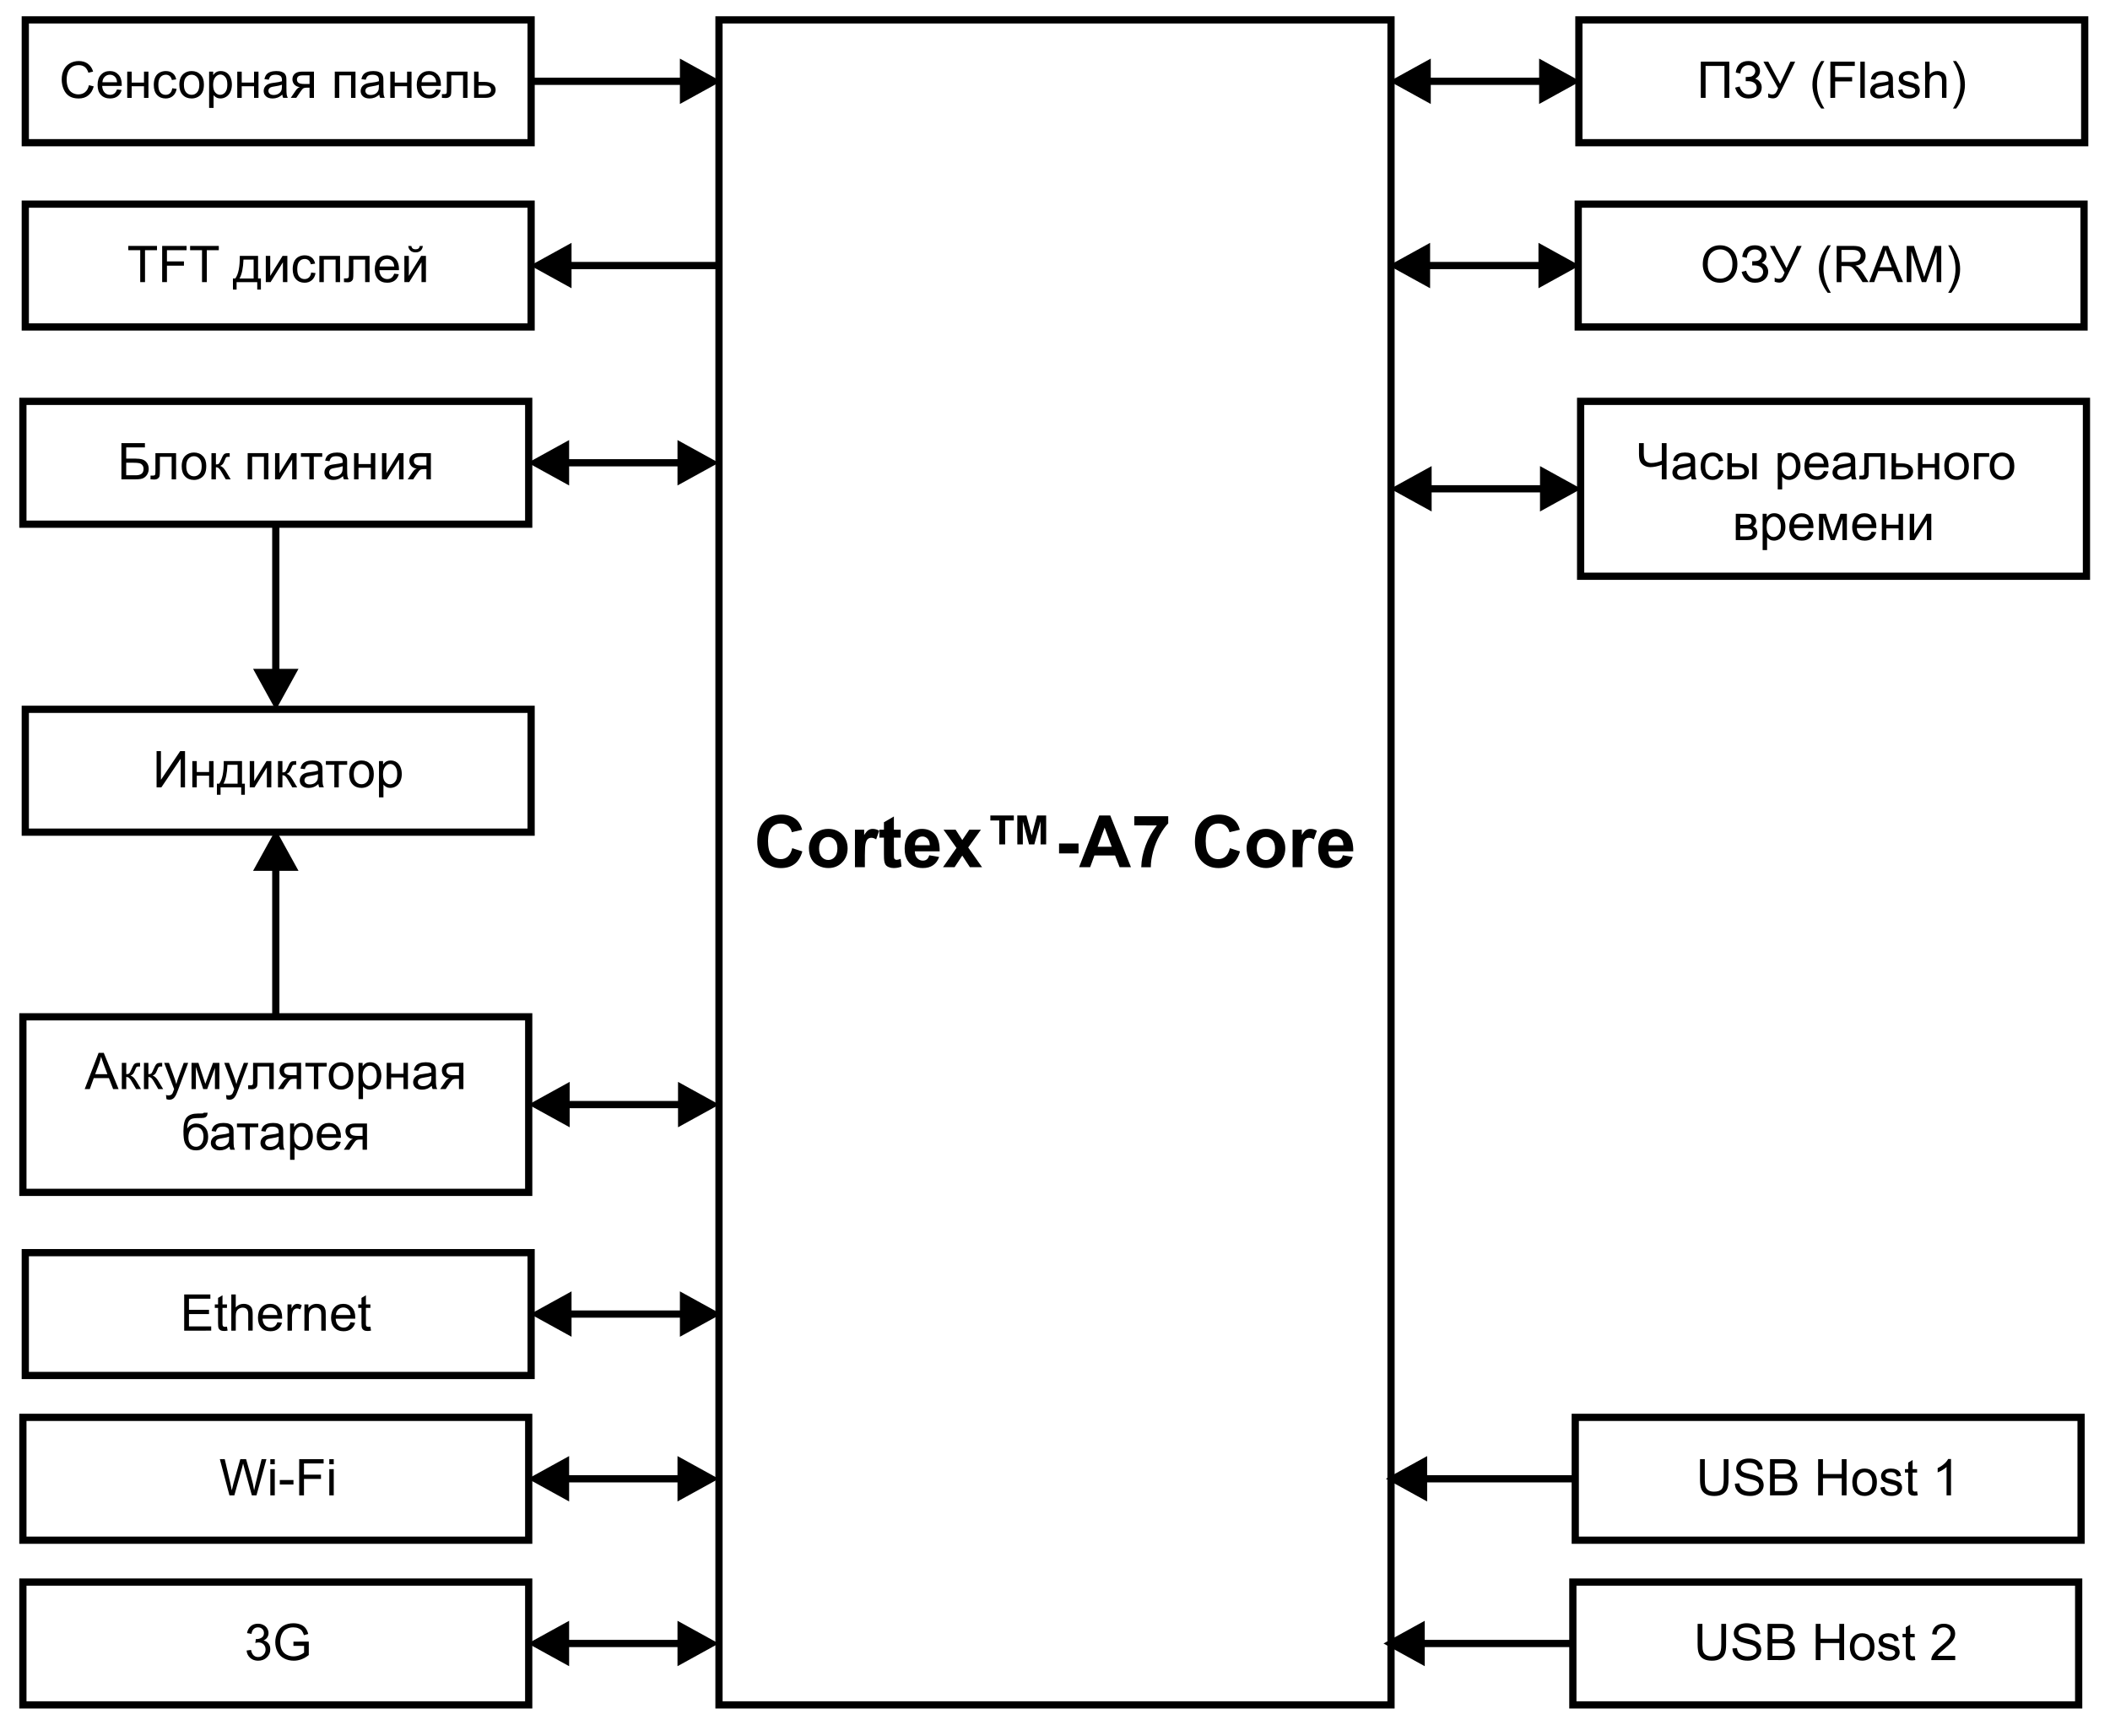 <?xml version="1.0" encoding="utf-8"?>
<!-- Generator: Adobe Illustrator 21.0.0, SVG Export Plug-In . SVG Version: 6.00 Build 0)  -->
<!DOCTYPE svg PUBLIC "-//W3C//DTD SVG 1.0//EN" "http://www.w3.org/TR/2001/REC-SVG-20010904/DTD/svg10.dtd">
<svg version="1.0" id="Слой_1" xmlns:x="http://ns.adobe.com/Extensibility/1.0/" xmlns:i="http://ns.adobe.com/AdobeIllustrator/10.0/" xmlns:graph="http://ns.adobe.com/Graphs/1.0/"
	 xmlns="http://www.w3.org/2000/svg" xmlns:xlink="http://www.w3.org/1999/xlink" x="0px" y="0px" width="292px" height="240.25px"
	 viewBox="0 0 292 240.25" style="enable-background:new 0 0 292 240.25;" xml:space="preserve">
<style type="text/css">
	.st0{fill:none;stroke:#000000;stroke-miterlimit:10;}
	.st1{stroke:#000000;stroke-miterlimit:10;}
</style>
<rect x="99.5" y="2.75" class="st0" width="93" height="233.204"/>
<rect x="3.5" y="2.75" class="st0" width="70" height="17"/>
<line class="st0" x1="73.5" y1="11.25" x2="94.59" y2="11.25"/>
<polygon class="st1" points="98.757,11.25 94.59,13.546 94.59,8.954 "/>
<rect x="3.5" y="28.25" class="st0" width="70" height="17"/>
<line class="st0" x1="78.594" y1="36.75" x2="99.5" y2="36.75"/>
<polygon class="st1" points="74.427,36.75 78.594,34.454 78.594,39.046 "/>
<rect x="3.5" y="98.167" class="st0" width="70" height="17"/>
<g>
	<path d="M12.308,11.789l0.663,0.167c-0.139,0.544-0.389,0.96-0.75,1.246c-0.361,0.286-0.803,0.429-1.325,0.429
		c-0.54,0-0.979-0.11-1.318-0.33c-0.338-0.22-0.596-0.539-0.772-0.956c-0.176-0.417-0.265-0.865-0.265-1.343
		c0-0.522,0.1-0.977,0.299-1.365c0.2-0.389,0.483-0.684,0.852-0.886c0.368-0.201,0.773-0.302,1.215-0.302
		c0.501,0,0.923,0.127,1.265,0.383s0.58,0.614,0.714,1.077l-0.653,0.154c-0.116-0.365-0.285-0.63-0.506-0.796
		s-0.499-0.25-0.834-0.25c-0.385,0-0.707,0.092-0.966,0.277c-0.258,0.185-0.44,0.433-0.545,0.743
		c-0.105,0.312-0.157,0.632-0.157,0.962c0,0.426,0.062,0.798,0.187,1.116c0.124,0.318,0.317,0.556,0.579,0.713
		s0.546,0.236,0.851,0.236c0.372,0,0.686-0.107,0.943-0.321S12.217,12.21,12.308,11.789z"/>
	<path d="M16.194,12.376l0.636,0.079c-0.1,0.372-0.286,0.66-0.557,0.865s-0.618,0.308-1.039,0.308c-0.531,0-0.952-0.164-1.263-0.49
		c-0.311-0.327-0.466-0.786-0.466-1.376c0-0.611,0.157-1.084,0.472-1.422s0.722-0.506,1.224-0.506c0.485,0,0.882,0.165,1.189,0.496
		s0.461,0.795,0.461,1.395c0,0.037-0.001,0.091-0.003,0.164H14.14c0.023,0.399,0.136,0.704,0.338,0.916s0.456,0.318,0.759,0.318
		c0.226,0,0.418-0.059,0.578-0.178S16.101,12.636,16.194,12.376z M14.174,11.382h2.027c-0.027-0.305-0.105-0.534-0.232-0.687
		c-0.196-0.237-0.45-0.355-0.762-0.355c-0.283,0-0.52,0.095-0.712,0.284C14.301,10.812,14.195,11.065,14.174,11.382z"/>
	<path d="M17.606,9.916h0.615v1.511h1.706V9.916h0.615v3.63h-0.615v-1.61h-1.706v1.61h-0.615V9.916z"/>
	<path d="M23.837,12.216l0.605,0.079c-0.066,0.417-0.235,0.743-0.507,0.979c-0.272,0.235-0.607,0.354-1.003,0.354
		c-0.497,0-0.896-0.162-1.198-0.487c-0.302-0.324-0.453-0.79-0.453-1.396c0-0.392,0.065-0.735,0.195-1.029s0.328-0.515,0.593-0.661
		c0.265-0.147,0.554-0.221,0.866-0.221c0.394,0,0.717,0.1,0.967,0.299c0.25,0.2,0.411,0.483,0.482,0.85l-0.598,0.092
		c-0.057-0.244-0.158-0.427-0.302-0.55c-0.145-0.123-0.32-0.185-0.525-0.185c-0.31,0-0.562,0.111-0.755,0.333
		c-0.194,0.223-0.291,0.574-0.291,1.055c0,0.488,0.093,0.842,0.28,1.063s0.431,0.332,0.731,0.332c0.242,0,0.443-0.074,0.605-0.222
		S23.793,12.523,23.837,12.216z"/>
	<path d="M24.818,11.73c0-0.672,0.187-1.17,0.561-1.494c0.312-0.269,0.693-0.403,1.142-0.403c0.499,0,0.907,0.164,1.224,0.49
		c0.317,0.327,0.475,0.779,0.475,1.355c0,0.467-0.07,0.834-0.21,1.103c-0.14,0.268-0.344,0.476-0.611,0.624
		c-0.268,0.148-0.56,0.222-0.877,0.222c-0.508,0-0.919-0.163-1.232-0.489C24.975,12.813,24.818,12.343,24.818,11.73z M25.45,11.73
		c0,0.465,0.102,0.813,0.304,1.044c0.203,0.231,0.458,0.347,0.766,0.347c0.305,0,0.56-0.116,0.762-0.349s0.304-0.587,0.304-1.063
		c0-0.449-0.102-0.789-0.306-1.02c-0.204-0.231-0.458-0.347-0.761-0.347c-0.308,0-0.563,0.115-0.766,0.345S25.45,11.266,25.45,11.73
		z"/>
	<path d="M28.94,14.937V9.916H29.5v0.472c0.132-0.185,0.281-0.323,0.448-0.415c0.167-0.093,0.368-0.139,0.605-0.139
		c0.31,0,0.583,0.08,0.82,0.239s0.416,0.385,0.537,0.675c0.121,0.291,0.181,0.609,0.181,0.956c0,0.372-0.067,0.706-0.2,1.003
		c-0.134,0.297-0.327,0.525-0.581,0.684c-0.254,0.158-0.521,0.237-0.802,0.237c-0.205,0-0.389-0.043-0.552-0.13
		c-0.163-0.086-0.297-0.196-0.402-0.328v1.767H28.94z M29.497,11.751c0,0.467,0.095,0.813,0.284,1.036s0.418,0.335,0.687,0.335
		c0.273,0,0.508-0.116,0.702-0.347c0.195-0.231,0.292-0.59,0.292-1.075c0-0.462-0.095-0.809-0.286-1.039
		c-0.19-0.23-0.417-0.345-0.682-0.345c-0.262,0-0.494,0.123-0.695,0.368C29.598,10.928,29.497,11.284,29.497,11.751z"/>
	<path d="M32.836,9.916h0.615v1.511h1.706V9.916h0.615v3.63h-0.615v-1.61h-1.706v1.61h-0.615V9.916z"/>
	<path d="M39.067,13.098c-0.228,0.194-0.447,0.331-0.658,0.41c-0.21,0.08-0.437,0.12-0.678,0.12c-0.399,0-0.705-0.098-0.919-0.292
		c-0.214-0.195-0.321-0.444-0.321-0.747c0-0.178,0.041-0.34,0.121-0.487c0.081-0.146,0.187-0.265,0.318-0.354
		c0.131-0.089,0.278-0.156,0.442-0.202c0.121-0.032,0.303-0.063,0.547-0.092c0.497-0.059,0.862-0.13,1.097-0.212
		c0.002-0.084,0.003-0.138,0.003-0.161c0-0.25-0.058-0.427-0.174-0.53c-0.157-0.139-0.391-0.208-0.701-0.208
		c-0.29,0-0.503,0.051-0.641,0.152c-0.138,0.102-0.24,0.281-0.306,0.539l-0.602-0.082c0.055-0.257,0.145-0.465,0.27-0.624
		c0.125-0.159,0.307-0.28,0.543-0.366c0.237-0.085,0.512-0.128,0.824-0.128c0.31,0,0.562,0.037,0.755,0.109s0.336,0.165,0.427,0.275
		c0.091,0.11,0.155,0.25,0.191,0.418c0.021,0.105,0.031,0.294,0.031,0.567v0.82c0,0.572,0.013,0.934,0.04,1.085
		c0.026,0.151,0.078,0.296,0.155,0.436H39.19C39.126,13.418,39.085,13.269,39.067,13.098z M39.016,11.724
		c-0.223,0.091-0.558,0.168-1.005,0.232c-0.253,0.037-0.432,0.078-0.537,0.123s-0.186,0.112-0.243,0.2
		c-0.057,0.088-0.085,0.186-0.085,0.292c0,0.164,0.062,0.301,0.187,0.41c0.124,0.109,0.306,0.164,0.545,0.164
		c0.237,0,0.448-0.052,0.632-0.156c0.185-0.104,0.32-0.245,0.407-0.425c0.066-0.139,0.099-0.344,0.099-0.615V11.724z"/>
	<path d="M43.449,9.916v3.63h-0.612V12.13h-0.355c-0.216,0-0.378,0.028-0.483,0.084c-0.106,0.056-0.261,0.235-0.463,0.538
		l-0.537,0.793h-0.762l0.663-0.978c0.203-0.298,0.404-0.467,0.605-0.506c-0.351-0.048-0.611-0.174-0.781-0.379
		c-0.169-0.205-0.254-0.441-0.254-0.708c0-0.314,0.111-0.57,0.333-0.766c0.222-0.196,0.544-0.294,0.965-0.294H43.449z
		 M42.837,10.425h-0.875c-0.367,0-0.604,0.057-0.709,0.171c-0.106,0.114-0.159,0.247-0.159,0.4c0,0.216,0.078,0.375,0.234,0.477
		c0.156,0.102,0.432,0.152,0.829,0.152h0.68V10.425z"/>
	<path d="M46.331,9.916h2.864v3.63H48.58v-3.121h-1.634v3.121h-0.615V9.916z"/>
	<path d="M52.486,13.098c-0.228,0.194-0.447,0.331-0.658,0.41c-0.21,0.08-0.437,0.12-0.678,0.12c-0.399,0-0.705-0.098-0.919-0.292
		c-0.214-0.195-0.321-0.444-0.321-0.747c0-0.178,0.041-0.34,0.121-0.487c0.081-0.146,0.187-0.265,0.318-0.354
		c0.131-0.089,0.278-0.156,0.442-0.202c0.121-0.032,0.303-0.063,0.547-0.092c0.497-0.059,0.862-0.13,1.097-0.212
		c0.002-0.084,0.003-0.138,0.003-0.161c0-0.25-0.058-0.427-0.174-0.53c-0.157-0.139-0.391-0.208-0.701-0.208
		c-0.29,0-0.503,0.051-0.641,0.152c-0.138,0.102-0.24,0.281-0.306,0.539l-0.602-0.082c0.055-0.257,0.145-0.465,0.27-0.624
		c0.125-0.159,0.307-0.28,0.543-0.366c0.237-0.085,0.512-0.128,0.824-0.128c0.31,0,0.562,0.037,0.755,0.109s0.336,0.165,0.427,0.275
		c0.091,0.11,0.155,0.25,0.191,0.418c0.021,0.105,0.031,0.294,0.031,0.567v0.82c0,0.572,0.013,0.934,0.04,1.085
		c0.026,0.151,0.078,0.296,0.155,0.436h-0.643C52.545,13.418,52.504,13.269,52.486,13.098z M52.435,11.724
		c-0.223,0.091-0.558,0.168-1.005,0.232c-0.253,0.037-0.432,0.078-0.537,0.123s-0.186,0.112-0.243,0.2
		c-0.057,0.088-0.085,0.186-0.085,0.292c0,0.164,0.062,0.301,0.187,0.41c0.124,0.109,0.306,0.164,0.545,0.164
		c0.237,0,0.448-0.052,0.632-0.156c0.185-0.104,0.32-0.245,0.407-0.425c0.066-0.139,0.099-0.344,0.099-0.615V11.724z"/>
	<path d="M54.014,9.916h0.615v1.511h1.706V9.916h0.615v3.63h-0.615v-1.61h-1.706v1.61h-0.615V9.916z"/>
	<path d="M60.361,12.376l0.636,0.079c-0.1,0.372-0.286,0.66-0.557,0.865s-0.618,0.308-1.039,0.308c-0.531,0-0.952-0.164-1.263-0.49
		c-0.311-0.327-0.466-0.786-0.466-1.376c0-0.611,0.157-1.084,0.472-1.422s0.722-0.506,1.224-0.506c0.485,0,0.882,0.165,1.189,0.496
		s0.461,0.795,0.461,1.395c0,0.037-0.001,0.091-0.003,0.164h-2.707c0.023,0.399,0.136,0.704,0.338,0.916s0.456,0.318,0.759,0.318
		c0.226,0,0.418-0.059,0.578-0.178S60.268,12.636,60.361,12.376z M58.341,11.382h2.027c-0.027-0.305-0.105-0.534-0.232-0.687
		c-0.196-0.237-0.45-0.355-0.762-0.355c-0.283,0-0.52,0.095-0.712,0.284C58.468,10.812,58.362,11.065,58.341,11.382z"/>
	<path d="M61.838,9.916h2.857v3.63h-0.612v-3.121h-1.63v1.808c0,0.421-0.014,0.7-0.041,0.834s-0.103,0.252-0.226,0.352
		s-0.301,0.15-0.533,0.15c-0.144,0-0.309-0.009-0.496-0.027v-0.513h0.27c0.127,0,0.219-0.013,0.273-0.04
		c0.055-0.026,0.091-0.067,0.109-0.125s0.027-0.243,0.027-0.557V9.916z"/>
	<path d="M65.611,9.916h0.615v1.418h0.779c0.508,0,0.899,0.099,1.174,0.295c0.275,0.197,0.412,0.469,0.412,0.815
		c0,0.303-0.114,0.563-0.344,0.777c-0.229,0.216-0.595,0.323-1.099,0.323h-1.538V9.916z M66.227,13.04h0.646
		c0.39,0,0.667-0.048,0.834-0.144s0.25-0.245,0.25-0.448c0-0.157-0.062-0.297-0.185-0.42s-0.396-0.185-0.817-0.185h-0.728V13.04z"/>
</g>
<g>
	<path d="M19.406,39.045v-4.419h-1.651v-0.591h3.972v0.591h-1.658v4.419H19.406z"/>
	<path d="M22.441,39.045v-5.011h3.38v0.591h-2.717v1.552h2.352v0.591h-2.352v2.276H22.441z"/>
	<path d="M27.958,39.045v-4.419h-1.651v-0.591h3.972v0.591h-1.658v4.419H27.958z"/>
	<path d="M33.184,35.416h2.529v3.124h0.393v1.535H35.6v-1.029h-2.857v1.029h-0.506V38.54h0.325
		C32.995,37.952,33.202,36.91,33.184,35.416z M33.696,35.925c-0.045,1.178-0.228,2.05-0.547,2.615h1.952v-2.615H33.696z"/>
	<path d="M36.783,35.416h0.615v2.769l1.706-2.769h0.663v3.63h-0.615v-2.751l-1.706,2.751h-0.663V35.416z"/>
	<path d="M43.062,37.716l0.605,0.079c-0.066,0.417-0.235,0.743-0.507,0.979c-0.272,0.235-0.607,0.354-1.003,0.354
		c-0.497,0-0.896-0.162-1.198-0.487c-0.302-0.324-0.453-0.79-0.453-1.396c0-0.392,0.065-0.735,0.195-1.029s0.328-0.515,0.593-0.661
		c0.265-0.147,0.554-0.221,0.866-0.221c0.394,0,0.717,0.1,0.967,0.299c0.25,0.2,0.411,0.483,0.482,0.85l-0.598,0.092
		c-0.057-0.244-0.158-0.427-0.302-0.55c-0.145-0.123-0.32-0.185-0.525-0.185c-0.31,0-0.562,0.111-0.755,0.333
		c-0.194,0.223-0.291,0.574-0.291,1.055c0,0.488,0.093,0.842,0.28,1.063s0.431,0.332,0.731,0.332c0.242,0,0.443-0.074,0.605-0.222
		S43.018,38.023,43.062,37.716z"/>
	<path d="M44.196,35.416h2.864v3.63h-0.615v-3.121h-1.634v3.121h-0.615V35.416z"/>
	<path d="M48.284,35.416h2.857v3.63H50.53v-3.121h-1.63v1.808c0,0.421-0.014,0.7-0.041,0.834s-0.103,0.252-0.226,0.352
		s-0.301,0.15-0.533,0.15c-0.144,0-0.309-0.009-0.496-0.027v-0.513h0.27c0.127,0,0.219-0.013,0.273-0.04
		c0.055-0.026,0.091-0.067,0.109-0.125s0.027-0.243,0.027-0.557V35.416z"/>
	<path d="M54.553,37.876l0.636,0.079c-0.1,0.372-0.286,0.66-0.557,0.865s-0.618,0.308-1.039,0.308c-0.531,0-0.952-0.164-1.263-0.49
		c-0.311-0.327-0.466-0.786-0.466-1.376c0-0.611,0.157-1.084,0.472-1.422s0.722-0.506,1.224-0.506c0.485,0,0.882,0.165,1.189,0.496
		s0.461,0.795,0.461,1.395c0,0.037-0.001,0.091-0.003,0.164h-2.707c0.023,0.399,0.136,0.704,0.338,0.916s0.456,0.318,0.759,0.318
		c0.226,0,0.418-0.059,0.578-0.178S54.459,38.136,54.553,37.876z M52.533,36.882h2.027c-0.027-0.305-0.105-0.534-0.232-0.687
		c-0.196-0.237-0.45-0.355-0.762-0.355c-0.283,0-0.52,0.095-0.712,0.284C52.66,36.312,52.553,36.565,52.533,36.882z"/>
	<path d="M55.961,35.416h0.615v2.769l1.706-2.769h0.663v3.63H58.33v-2.751l-1.706,2.751h-0.663V35.416z M58.097,34.042h0.42
		c-0.034,0.285-0.138,0.503-0.313,0.656c-0.174,0.153-0.406,0.229-0.695,0.229c-0.292,0-0.524-0.076-0.699-0.227
		c-0.174-0.152-0.278-0.371-0.313-0.658h0.42c0.032,0.155,0.095,0.271,0.19,0.347c0.094,0.077,0.221,0.115,0.381,0.115
		c0.185,0,0.324-0.037,0.419-0.111C58.002,34.318,58.065,34.201,58.097,34.042z"/>
</g>
<g>
	<path d="M21.67,103.952h0.602v3.968l2.666-3.968h0.667v5.011h-0.602v-3.958l-2.669,3.958H21.67V103.952z"/>
	<path d="M26.616,105.333h0.615v1.511h1.706v-1.511h0.615v3.63h-0.615v-1.61h-1.706v1.61h-0.615V105.333z"/>
	<path d="M30.963,105.333h2.529v3.124h0.393v1.535H33.38v-1.029h-2.857v1.029h-0.506v-1.535h0.325
		C30.774,107.869,30.981,106.827,30.963,105.333z M31.476,105.842c-0.045,1.178-0.228,2.05-0.547,2.615h1.952v-2.615H31.476z"/>
	<path d="M34.563,105.333h0.615v2.769l1.706-2.769h0.663v3.63h-0.615v-2.751l-1.706,2.751h-0.663V105.333z"/>
	<path d="M38.469,105.333h0.615v1.569c0.196,0,0.333-0.038,0.412-0.113c0.078-0.075,0.194-0.294,0.347-0.656
		c0.121-0.287,0.219-0.476,0.294-0.567s0.162-0.153,0.26-0.185s0.255-0.048,0.472-0.048h0.123v0.509l-0.171-0.003
		c-0.162,0-0.266,0.024-0.311,0.072c-0.048,0.05-0.121,0.199-0.219,0.448c-0.093,0.237-0.179,0.401-0.256,0.492
		s-0.197,0.174-0.359,0.25c0.264,0.071,0.524,0.317,0.779,0.738l0.673,1.125h-0.677l-0.656-1.125
		c-0.134-0.226-0.252-0.375-0.352-0.446c-0.1-0.072-0.22-0.108-0.359-0.108v1.678h-0.615V105.333z"/>
	<path d="M44.058,108.515c-0.228,0.194-0.447,0.331-0.658,0.41c-0.21,0.08-0.437,0.12-0.678,0.12c-0.399,0-0.705-0.098-0.919-0.292
		c-0.214-0.195-0.321-0.444-0.321-0.747c0-0.178,0.041-0.34,0.121-0.487c0.081-0.146,0.187-0.265,0.318-0.354
		c0.131-0.089,0.278-0.156,0.442-0.202c0.121-0.032,0.303-0.063,0.547-0.092c0.497-0.059,0.862-0.13,1.097-0.212
		c0.002-0.084,0.003-0.138,0.003-0.161c0-0.25-0.058-0.427-0.174-0.53c-0.157-0.139-0.391-0.208-0.701-0.208
		c-0.29,0-0.503,0.051-0.641,0.152c-0.138,0.102-0.24,0.281-0.306,0.539l-0.602-0.082c0.055-0.257,0.145-0.465,0.27-0.624
		c0.125-0.159,0.307-0.28,0.543-0.366c0.237-0.085,0.512-0.128,0.824-0.128c0.31,0,0.562,0.037,0.755,0.109s0.336,0.165,0.427,0.275
		c0.091,0.11,0.155,0.25,0.191,0.418c0.021,0.105,0.031,0.294,0.031,0.567v0.82c0,0.572,0.013,0.934,0.04,1.085
		c0.026,0.151,0.078,0.296,0.155,0.436h-0.643C44.117,108.835,44.076,108.686,44.058,108.515z M44.006,107.141
		c-0.223,0.091-0.558,0.168-1.005,0.232c-0.253,0.037-0.432,0.078-0.537,0.123s-0.186,0.112-0.243,0.2
		c-0.057,0.088-0.085,0.186-0.085,0.292c0,0.164,0.062,0.301,0.187,0.41c0.124,0.109,0.306,0.164,0.545,0.164
		c0.237,0,0.448-0.052,0.632-0.156c0.185-0.104,0.32-0.245,0.407-0.425c0.066-0.139,0.099-0.344,0.099-0.615V107.141z"/>
	<path d="M45.097,105.333h2.95v0.509h-1.169v3.121h-0.612v-3.121h-1.169V105.333z"/>
	<path d="M48.327,107.147c0-0.672,0.187-1.17,0.561-1.494c0.312-0.269,0.693-0.403,1.142-0.403c0.499,0,0.907,0.164,1.224,0.49
		c0.317,0.327,0.475,0.779,0.475,1.355c0,0.467-0.07,0.834-0.21,1.103c-0.14,0.268-0.344,0.476-0.611,0.624
		c-0.268,0.148-0.56,0.222-0.877,0.222c-0.508,0-0.919-0.163-1.232-0.489C48.483,108.23,48.327,107.76,48.327,107.147z
		 M48.959,107.147c0,0.465,0.102,0.813,0.304,1.044c0.203,0.231,0.458,0.347,0.766,0.347c0.305,0,0.56-0.116,0.762-0.349
		s0.304-0.587,0.304-1.063c0-0.449-0.102-0.789-0.306-1.02c-0.204-0.231-0.458-0.347-0.761-0.347c-0.308,0-0.563,0.115-0.766,0.345
		S48.959,106.683,48.959,107.147z"/>
	<path d="M52.449,110.354v-5.021h0.561v0.472c0.132-0.185,0.281-0.323,0.448-0.415c0.167-0.093,0.368-0.139,0.605-0.139
		c0.31,0,0.583,0.08,0.82,0.239s0.416,0.385,0.537,0.675c0.121,0.291,0.181,0.609,0.181,0.956c0,0.372-0.067,0.706-0.2,1.003
		c-0.134,0.297-0.327,0.525-0.581,0.684c-0.254,0.158-0.521,0.237-0.802,0.237c-0.205,0-0.389-0.043-0.552-0.13
		c-0.163-0.086-0.297-0.196-0.402-0.328v1.767H52.449z M53.006,107.168c0,0.467,0.095,0.813,0.284,1.036s0.418,0.335,0.687,0.335
		c0.273,0,0.508-0.116,0.702-0.347c0.195-0.231,0.292-0.59,0.292-1.075c0-0.462-0.095-0.809-0.286-1.039
		c-0.19-0.23-0.417-0.345-0.682-0.345c-0.262,0-0.494,0.123-0.695,0.368C53.106,106.345,53.006,106.701,53.006,107.168z"/>
</g>
<rect x="218.5" y="2.75" class="st0" width="70" height="17"/>
<line class="st0" x1="197.502" y1="11.25" x2="213.498" y2="11.25"/>
<polygon class="st1" points="193.335,11.25 197.502,8.954 197.502,13.546 "/>
<polygon class="st1" points="217.665,11.25 213.498,13.546 213.498,8.954 "/>
<g>
	<path d="M235.371,8.535h3.941v5.011h-0.667V9.126h-2.611v4.419h-0.663V8.535z"/>
	<path d="M240.122,12.13l0.632-0.164c0.049,0.244,0.177,0.488,0.385,0.731c0.209,0.244,0.484,0.366,0.829,0.366
		c0.351,0,0.628-0.09,0.831-0.27c0.202-0.18,0.304-0.397,0.304-0.653c0-0.276-0.106-0.495-0.321-0.658
		c-0.215-0.163-0.506-0.245-0.875-0.245h-0.318v-0.578c0.306,0,0.539-0.018,0.701-0.053c0.162-0.036,0.305-0.125,0.429-0.271
		c0.124-0.145,0.187-0.309,0.187-0.494c0-0.219-0.085-0.409-0.255-0.571c-0.169-0.162-0.399-0.243-0.688-0.243
		c-0.253,0-0.469,0.063-0.647,0.19c-0.179,0.126-0.303,0.294-0.371,0.502c-0.068,0.209-0.103,0.364-0.103,0.467l-0.636-0.144
		c0.157-1.064,0.745-1.596,1.764-1.596c0.489,0,0.878,0.136,1.165,0.409c0.287,0.272,0.432,0.59,0.432,0.955
		c0,0.467-0.222,0.83-0.664,1.087c0.256,0.071,0.469,0.215,0.642,0.433c0.172,0.217,0.258,0.478,0.258,0.781
		c0,0.431-0.167,0.792-0.501,1.082c-0.334,0.291-0.776,0.436-1.328,0.436C241.023,13.631,240.406,13.131,240.122,12.13z"/>
	<path d="M244.039,8.535h0.67l1.634,3.069l1.429-3.069h0.66l-1.881,3.896c-0.234,0.488-0.427,0.807-0.577,0.957
		s-0.366,0.226-0.646,0.226c-0.172,0-0.381-0.04-0.629-0.12v-0.567c0.178,0.103,0.365,0.154,0.563,0.154
		c0.161,0,0.302-0.052,0.419-0.155c0.117-0.104,0.246-0.34,0.388-0.709L244.039,8.535z"/>
	<path d="M252.033,15.019c-0.339-0.428-0.626-0.93-0.861-1.504c-0.234-0.574-0.352-1.169-0.352-1.784
		c0-0.542,0.088-1.062,0.264-1.559c0.205-0.577,0.521-1.151,0.949-1.723h0.441c-0.275,0.474-0.458,0.813-0.547,1.015
		c-0.139,0.314-0.248,0.643-0.328,0.984c-0.098,0.426-0.146,0.854-0.146,1.285c0,1.096,0.34,2.191,1.021,3.285H252.033z"/>
	<path d="M253.302,13.545V8.535h3.38v0.591h-2.717v1.552h2.352v0.591h-2.352v2.276H253.302z"/>
	<path d="M257.451,13.545V8.535h0.615v5.011H257.451z"/>
	<path d="M261.389,13.098c-0.229,0.194-0.447,0.331-0.658,0.41s-0.437,0.12-0.678,0.12c-0.399,0-0.705-0.098-0.92-0.292
		c-0.215-0.195-0.321-0.444-0.321-0.747c0-0.178,0.04-0.34,0.121-0.487c0.081-0.146,0.187-0.265,0.318-0.354
		c0.131-0.089,0.278-0.156,0.442-0.202c0.121-0.032,0.303-0.063,0.547-0.092c0.496-0.059,0.862-0.13,1.098-0.212
		c0.002-0.084,0.003-0.138,0.003-0.161c0-0.25-0.058-0.427-0.175-0.53c-0.156-0.139-0.391-0.208-0.7-0.208
		c-0.29,0-0.503,0.051-0.641,0.152c-0.138,0.102-0.24,0.281-0.306,0.539l-0.602-0.082c0.055-0.257,0.145-0.465,0.27-0.624
		c0.125-0.159,0.307-0.28,0.543-0.366c0.237-0.085,0.512-0.128,0.824-0.128c0.311,0,0.562,0.037,0.756,0.109
		c0.193,0.073,0.336,0.165,0.427,0.275c0.091,0.11,0.155,0.25,0.191,0.418c0.021,0.105,0.03,0.294,0.03,0.567v0.82
		c0,0.572,0.014,0.934,0.04,1.085c0.026,0.151,0.077,0.296,0.155,0.436h-0.643C261.447,13.418,261.406,13.269,261.389,13.098z
		 M261.338,11.724c-0.224,0.091-0.559,0.168-1.006,0.232c-0.252,0.037-0.432,0.078-0.536,0.123s-0.186,0.112-0.243,0.2
		c-0.057,0.088-0.085,0.186-0.085,0.292c0,0.164,0.062,0.301,0.187,0.41c0.124,0.109,0.306,0.164,0.545,0.164
		c0.236,0,0.447-0.052,0.633-0.156c0.184-0.104,0.32-0.245,0.406-0.425c0.066-0.139,0.1-0.344,0.1-0.615V11.724z"/>
	<path d="M262.667,12.462l0.608-0.096c0.034,0.244,0.129,0.431,0.285,0.561s0.375,0.195,0.654,0.195
		c0.283,0,0.492-0.058,0.629-0.173c0.137-0.115,0.205-0.25,0.205-0.405c0-0.139-0.061-0.249-0.181-0.328
		c-0.085-0.055-0.294-0.124-0.629-0.208c-0.451-0.114-0.765-0.212-0.938-0.296c-0.174-0.083-0.307-0.198-0.396-0.345
		c-0.09-0.147-0.135-0.31-0.135-0.487c0-0.162,0.037-0.312,0.111-0.449c0.074-0.138,0.175-0.252,0.303-0.344
		c0.096-0.071,0.226-0.13,0.391-0.18c0.166-0.049,0.343-0.073,0.531-0.073c0.285,0,0.535,0.041,0.75,0.123
		c0.217,0.082,0.375,0.193,0.478,0.333c0.103,0.141,0.173,0.328,0.212,0.563l-0.602,0.082c-0.027-0.187-0.106-0.333-0.238-0.438
		c-0.131-0.105-0.315-0.157-0.555-0.157c-0.283,0-0.484,0.047-0.605,0.14c-0.12,0.093-0.181,0.203-0.181,0.328
		c0,0.08,0.024,0.151,0.075,0.215c0.051,0.066,0.129,0.121,0.236,0.164c0.061,0.023,0.242,0.075,0.543,0.157
		c0.436,0.116,0.738,0.211,0.91,0.285c0.173,0.074,0.308,0.182,0.406,0.323c0.098,0.141,0.146,0.317,0.146,0.526
		c0,0.205-0.061,0.398-0.18,0.579c-0.119,0.182-0.292,0.321-0.518,0.421c-0.226,0.099-0.48,0.148-0.766,0.148
		c-0.472,0-0.831-0.098-1.078-0.294C262.893,13.138,262.735,12.847,262.667,12.462z"/>
	<path d="M266.413,13.545V8.535h0.615v1.798c0.287-0.333,0.649-0.499,1.087-0.499c0.27,0,0.502,0.053,0.701,0.159
		c0.197,0.105,0.34,0.252,0.426,0.439c0.084,0.187,0.127,0.458,0.127,0.813v2.3h-0.615v-2.3c0-0.308-0.066-0.532-0.199-0.671
		c-0.133-0.141-0.322-0.21-0.566-0.21c-0.182,0-0.354,0.047-0.514,0.142c-0.16,0.094-0.275,0.223-0.344,0.384
		s-0.103,0.385-0.103,0.67v1.986H266.413z"/>
	<path d="M270.709,15.019h-0.44c0.681-1.094,1.022-2.188,1.022-3.285c0-0.428-0.049-0.854-0.147-1.275
		c-0.077-0.342-0.186-0.67-0.325-0.984c-0.088-0.205-0.271-0.547-0.55-1.025h0.44c0.429,0.572,0.746,1.146,0.951,1.723
		c0.175,0.497,0.263,1.016,0.263,1.559c0,0.615-0.118,1.21-0.354,1.784C271.333,14.089,271.047,14.59,270.709,15.019z"/>
</g>
<rect x="218.408" y="28.25" class="st0" width="70" height="17"/>
<line class="st0" x1="197.41" y1="36.75" x2="213.406" y2="36.75"/>
<polygon class="st1" points="193.243,36.75 197.41,34.454 197.41,39.046 "/>
<polygon class="st1" points="217.573,36.75 213.406,39.046 213.406,34.454 "/>
<g>
	<path d="M235.645,36.605c0-0.832,0.224-1.483,0.67-1.953c0.447-0.471,1.023-0.706,1.729-0.706c0.463,0,0.88,0.11,1.251,0.332
		c0.372,0.221,0.655,0.529,0.85,0.924c0.195,0.396,0.292,0.844,0.292,1.345c0,0.508-0.103,0.963-0.308,1.364
		s-0.495,0.705-0.871,0.911c-0.376,0.206-0.782,0.309-1.217,0.309c-0.472,0-0.894-0.114-1.265-0.342
		c-0.372-0.228-0.653-0.539-0.845-0.933S235.645,37.045,235.645,36.605z M236.328,36.615c0,0.604,0.163,1.08,0.487,1.427
		c0.325,0.347,0.732,0.521,1.222,0.521c0.499,0,0.91-0.175,1.232-0.526s0.483-0.849,0.483-1.494c0-0.408-0.068-0.764-0.206-1.068
		c-0.139-0.304-0.34-0.54-0.605-0.707c-0.266-0.168-0.563-0.251-0.894-0.251c-0.47,0-0.873,0.161-1.212,0.484
		C236.498,35.323,236.328,35.861,236.328,36.615z"/>
	<path d="M241.018,37.63l0.633-0.164c0.048,0.244,0.176,0.488,0.384,0.731c0.209,0.244,0.485,0.366,0.829,0.366
		c0.352,0,0.628-0.09,0.831-0.27c0.202-0.18,0.304-0.397,0.304-0.653c0-0.276-0.106-0.495-0.321-0.658
		c-0.214-0.163-0.506-0.245-0.875-0.245h-0.317v-0.578c0.305,0,0.539-0.018,0.7-0.053c0.162-0.036,0.305-0.125,0.429-0.271
		c0.125-0.145,0.187-0.309,0.187-0.494c0-0.219-0.085-0.409-0.255-0.571c-0.169-0.162-0.398-0.243-0.688-0.243
		c-0.253,0-0.469,0.063-0.647,0.19c-0.179,0.126-0.303,0.294-0.371,0.502c-0.068,0.209-0.103,0.364-0.103,0.467l-0.636-0.144
		c0.157-1.064,0.745-1.596,1.764-1.596c0.49,0,0.879,0.136,1.166,0.409c0.287,0.272,0.431,0.59,0.431,0.955
		c0,0.467-0.222,0.83-0.663,1.087c0.255,0.071,0.469,0.215,0.641,0.433c0.172,0.217,0.258,0.478,0.258,0.781
		c0,0.431-0.167,0.792-0.501,1.082c-0.333,0.291-0.776,0.436-1.327,0.436C241.919,39.131,241.303,38.631,241.018,37.63z"/>
	<path d="M244.935,34.035h0.67l1.634,3.069l1.429-3.069h0.66l-1.88,3.896c-0.235,0.488-0.428,0.807-0.578,0.957
		s-0.365,0.226-0.646,0.226c-0.171,0-0.381-0.04-0.629-0.12v-0.567c0.178,0.103,0.365,0.154,0.563,0.154
		c0.162,0,0.302-0.052,0.419-0.155c0.117-0.104,0.247-0.34,0.388-0.709L244.935,34.035z"/>
	<path d="M252.93,40.519c-0.34-0.428-0.627-0.93-0.861-1.504c-0.235-0.574-0.353-1.169-0.353-1.784c0-0.542,0.088-1.062,0.264-1.559
		c0.205-0.577,0.521-1.151,0.95-1.723h0.44c-0.275,0.474-0.458,0.813-0.547,1.015c-0.139,0.314-0.248,0.643-0.328,0.984
		c-0.098,0.426-0.146,0.854-0.146,1.285c0,1.096,0.341,2.191,1.021,3.285H252.93z"/>
	<path d="M254.174,39.045v-5.011h2.222c0.446,0,0.786,0.045,1.019,0.135c0.232,0.09,0.418,0.249,0.557,0.477
		c0.14,0.228,0.209,0.479,0.209,0.755c0,0.355-0.115,0.655-0.346,0.899c-0.229,0.244-0.585,0.399-1.066,0.465
		c0.176,0.084,0.309,0.167,0.4,0.25c0.193,0.178,0.377,0.4,0.55,0.667l0.872,1.364h-0.834l-0.663-1.042
		c-0.194-0.301-0.354-0.531-0.479-0.69c-0.126-0.16-0.238-0.271-0.337-0.335c-0.1-0.064-0.2-0.108-0.303-0.133
		c-0.075-0.016-0.198-0.024-0.369-0.024h-0.769v2.225H254.174z M254.837,36.246h1.425c0.304,0,0.54-0.031,0.711-0.094
		c0.171-0.063,0.301-0.163,0.39-0.301c0.089-0.138,0.134-0.288,0.134-0.449c0-0.237-0.086-0.432-0.259-0.584
		c-0.172-0.153-0.443-0.229-0.814-0.229h-1.586V36.246z"/>
	<path d="M258.668,39.045l1.925-5.011h0.714l2.051,5.011h-0.755l-0.585-1.518h-2.095l-0.551,1.518H258.668z M260.114,36.988h1.698
		L261.29,35.6c-0.16-0.421-0.278-0.768-0.355-1.039c-0.064,0.321-0.154,0.64-0.271,0.957L260.114,36.988z"/>
	<path d="M263.867,39.045v-5.011h0.998l1.186,3.548c0.109,0.331,0.189,0.578,0.239,0.742c0.058-0.182,0.146-0.45,0.267-0.803
		l1.2-3.486h0.892v5.011h-0.639v-4.194l-1.456,4.194h-0.599l-1.449-4.266v4.266H263.867z"/>
	<path d="M270.043,40.519h-0.44c0.681-1.094,1.021-2.188,1.021-3.285c0-0.428-0.049-0.854-0.146-1.275
		c-0.078-0.342-0.186-0.67-0.325-0.984c-0.089-0.205-0.272-0.547-0.55-1.025h0.44c0.429,0.572,0.745,1.146,0.95,1.723
		c0.176,0.497,0.264,1.016,0.264,1.559c0,0.615-0.118,1.21-0.354,1.784C270.667,39.589,270.381,40.09,270.043,40.519z"/>
</g>
<rect x="218.741" y="55.546" class="st0" width="70" height="24.204"/>
<line class="st0" x1="197.622" y1="67.648" x2="213.619" y2="67.648"/>
<polygon class="st1" points="193.456,67.648 197.622,65.352 197.622,69.943 "/>
<polygon class="st1" points="217.786,67.648 213.619,69.943 213.619,65.352 "/>
<g>
	<path d="M230.636,66.341h-0.663v-2.02c-0.595,0.221-1.115,0.331-1.562,0.331c-0.349,0-0.656-0.081-0.923-0.244
		s-0.445-0.37-0.535-0.62c-0.09-0.251-0.135-0.579-0.135-0.984V61.33h0.663v1.412c0,0.547,0.1,0.906,0.299,1.078
		s0.439,0.258,0.72,0.258c0.467,0,0.958-0.104,1.473-0.311V61.33h0.663V66.341z"/>
	<path d="M234.017,65.894c-0.229,0.193-0.447,0.33-0.658,0.41c-0.211,0.079-0.437,0.119-0.679,0.119
		c-0.398,0-0.705-0.098-0.919-0.292c-0.215-0.195-0.321-0.443-0.321-0.747c0-0.178,0.04-0.34,0.121-0.487
		c0.081-0.146,0.187-0.265,0.318-0.354c0.131-0.089,0.278-0.156,0.442-0.201c0.12-0.032,0.303-0.063,0.547-0.093
		c0.496-0.059,0.862-0.13,1.097-0.212c0.003-0.084,0.004-0.138,0.004-0.16c0-0.251-0.059-0.428-0.175-0.53
		c-0.157-0.139-0.391-0.208-0.7-0.208c-0.29,0-0.503,0.051-0.641,0.151c-0.139,0.102-0.24,0.281-0.307,0.539l-0.602-0.082
		c0.055-0.258,0.145-0.466,0.271-0.624c0.125-0.158,0.307-0.28,0.543-0.366c0.237-0.085,0.512-0.128,0.824-0.128
		c0.31,0,0.562,0.037,0.755,0.109c0.194,0.073,0.336,0.165,0.428,0.275c0.091,0.11,0.154,0.25,0.191,0.419
		c0.021,0.104,0.03,0.294,0.03,0.567v0.82c0,0.571,0.014,0.934,0.04,1.085c0.025,0.151,0.077,0.297,0.155,0.436h-0.643
		C234.075,66.214,234.034,66.064,234.017,65.894z M233.965,64.52c-0.223,0.091-0.558,0.168-1.005,0.232
		c-0.253,0.036-0.432,0.077-0.536,0.123c-0.105,0.045-0.186,0.112-0.243,0.199c-0.057,0.088-0.085,0.186-0.085,0.293
		c0,0.164,0.062,0.301,0.187,0.41c0.124,0.109,0.306,0.164,0.545,0.164c0.236,0,0.447-0.052,0.632-0.156
		c0.185-0.104,0.32-0.245,0.407-0.425c0.065-0.14,0.099-0.345,0.099-0.615V64.52z"/>
	<path d="M237.909,65.012l0.605,0.078c-0.066,0.417-0.235,0.743-0.508,0.979c-0.272,0.235-0.606,0.354-1.003,0.354
		c-0.497,0-0.896-0.162-1.198-0.487c-0.302-0.324-0.453-0.79-0.453-1.396c0-0.393,0.065-0.735,0.195-1.029s0.327-0.515,0.593-0.661
		c0.266-0.147,0.555-0.221,0.866-0.221c0.395,0,0.717,0.1,0.968,0.299c0.25,0.2,0.411,0.483,0.481,0.85l-0.598,0.093
		c-0.058-0.244-0.158-0.428-0.303-0.551s-0.319-0.185-0.524-0.185c-0.311,0-0.562,0.111-0.756,0.333
		c-0.193,0.223-0.29,0.574-0.29,1.055c0,0.488,0.093,0.842,0.28,1.063c0.187,0.221,0.431,0.331,0.731,0.331
		c0.241,0,0.443-0.074,0.604-0.222C237.764,65.547,237.866,65.319,237.909,65.012z"/>
	<path d="M239.055,62.711h0.615v1.419h0.779c0.508,0,0.899,0.099,1.174,0.295c0.274,0.197,0.412,0.47,0.412,0.815
		c0,0.304-0.115,0.563-0.344,0.777c-0.229,0.216-0.596,0.323-1.099,0.323h-1.538V62.711z M239.67,65.835h0.646
		c0.39,0,0.668-0.048,0.834-0.144c0.167-0.096,0.25-0.245,0.25-0.447c0-0.157-0.062-0.298-0.185-0.421s-0.396-0.185-0.817-0.185
		h-0.728V65.835z M242.496,62.711h0.615v3.63h-0.615V62.711z"/>
	<path d="M246.017,67.732v-5.021h0.561v0.472c0.133-0.185,0.281-0.323,0.448-0.415c0.166-0.093,0.368-0.139,0.604-0.139
		c0.311,0,0.584,0.08,0.82,0.239c0.237,0.16,0.416,0.385,0.537,0.675c0.12,0.291,0.181,0.609,0.181,0.956
		c0,0.371-0.066,0.705-0.199,1.003c-0.134,0.297-0.327,0.525-0.581,0.684c-0.255,0.158-0.521,0.237-0.802,0.237
		c-0.205,0-0.39-0.043-0.552-0.13c-0.163-0.086-0.297-0.195-0.402-0.328v1.768H246.017z M246.574,64.547
		c0,0.467,0.095,0.813,0.283,1.035c0.189,0.224,0.418,0.335,0.688,0.335c0.273,0,0.508-0.115,0.702-0.347
		c0.195-0.231,0.292-0.59,0.292-1.075c0-0.462-0.095-0.809-0.285-1.039c-0.19-0.229-0.418-0.345-0.682-0.345
		c-0.263,0-0.494,0.122-0.695,0.367C246.675,63.724,246.574,64.079,246.574,64.547z"/>
	<path d="M252.395,65.172l0.636,0.079c-0.1,0.371-0.286,0.659-0.557,0.864c-0.271,0.205-0.618,0.308-1.039,0.308
		c-0.531,0-0.952-0.163-1.264-0.49c-0.311-0.327-0.466-0.785-0.466-1.376c0-0.61,0.157-1.084,0.472-1.422
		c0.314-0.337,0.722-0.506,1.224-0.506c0.485,0,0.882,0.165,1.189,0.496c0.308,0.33,0.461,0.795,0.461,1.395
		c0,0.036-0.001,0.091-0.003,0.164h-2.707c0.022,0.398,0.136,0.704,0.338,0.916c0.203,0.212,0.456,0.317,0.759,0.317
		c0.226,0,0.418-0.059,0.578-0.178C252.175,65.621,252.302,65.432,252.395,65.172z M250.375,64.178h2.026
		c-0.027-0.306-0.104-0.534-0.232-0.688c-0.195-0.236-0.45-0.355-0.762-0.355c-0.283,0-0.521,0.095-0.713,0.284
		C250.502,63.607,250.396,63.86,250.375,64.178z"/>
	<path d="M256.172,65.894c-0.229,0.193-0.447,0.33-0.658,0.41c-0.211,0.079-0.437,0.119-0.679,0.119
		c-0.398,0-0.705-0.098-0.919-0.292c-0.215-0.195-0.321-0.443-0.321-0.747c0-0.178,0.04-0.34,0.121-0.487
		c0.081-0.146,0.187-0.265,0.318-0.354c0.131-0.089,0.278-0.156,0.442-0.201c0.12-0.032,0.303-0.063,0.547-0.093
		c0.496-0.059,0.862-0.13,1.097-0.212c0.003-0.084,0.004-0.138,0.004-0.16c0-0.251-0.059-0.428-0.175-0.53
		c-0.157-0.139-0.391-0.208-0.7-0.208c-0.29,0-0.503,0.051-0.641,0.151c-0.139,0.102-0.24,0.281-0.307,0.539l-0.602-0.082
		c0.055-0.258,0.145-0.466,0.271-0.624c0.125-0.158,0.307-0.28,0.543-0.366c0.237-0.085,0.512-0.128,0.824-0.128
		c0.31,0,0.562,0.037,0.755,0.109c0.194,0.073,0.336,0.165,0.428,0.275c0.091,0.11,0.154,0.25,0.191,0.419
		c0.021,0.104,0.03,0.294,0.03,0.567v0.82c0,0.571,0.014,0.934,0.04,1.085c0.025,0.151,0.077,0.297,0.155,0.436h-0.643
		C256.23,66.214,256.189,66.064,256.172,65.894z M256.12,64.52c-0.223,0.091-0.558,0.168-1.005,0.232
		c-0.253,0.036-0.432,0.077-0.536,0.123c-0.105,0.045-0.186,0.112-0.243,0.199c-0.057,0.088-0.085,0.186-0.085,0.293
		c0,0.164,0.062,0.301,0.187,0.41c0.124,0.109,0.306,0.164,0.545,0.164c0.236,0,0.447-0.052,0.632-0.156
		c0.185-0.104,0.32-0.245,0.407-0.425c0.065-0.14,0.099-0.345,0.099-0.615V64.52z"/>
	<path d="M257.997,62.711h2.857v3.63h-0.612v-3.12h-1.63v1.808c0,0.422-0.014,0.7-0.041,0.834c-0.027,0.135-0.103,0.252-0.226,0.353
		c-0.123,0.1-0.301,0.15-0.533,0.15c-0.144,0-0.309-0.01-0.496-0.027v-0.513h0.271c0.127,0,0.219-0.014,0.273-0.04
		c0.055-0.025,0.091-0.067,0.109-0.124c0.018-0.058,0.027-0.243,0.027-0.558V62.711z"/>
	<path d="M261.771,62.711h0.615v1.419h0.779c0.508,0,0.899,0.099,1.174,0.295c0.274,0.197,0.412,0.47,0.412,0.815
		c0,0.304-0.114,0.563-0.344,0.777c-0.229,0.216-0.596,0.323-1.099,0.323h-1.538V62.711z M262.386,65.835h0.646
		c0.39,0,0.668-0.048,0.834-0.144c0.167-0.096,0.25-0.245,0.25-0.447c0-0.157-0.062-0.298-0.185-0.421s-0.396-0.185-0.817-0.185
		h-0.728V65.835z"/>
	<path d="M265.431,62.711h0.615v1.511h1.706v-1.511h0.615v3.63h-0.615v-1.609h-1.706v1.609h-0.615V62.711z"/>
	<path d="M269.064,64.526c0-0.673,0.187-1.17,0.561-1.494c0.312-0.269,0.692-0.403,1.142-0.403c0.499,0,0.906,0.164,1.224,0.49
		c0.316,0.327,0.475,0.779,0.475,1.355c0,0.468-0.069,0.835-0.21,1.103c-0.14,0.268-0.344,0.476-0.611,0.624
		c-0.269,0.147-0.561,0.222-0.877,0.222c-0.509,0-0.919-0.163-1.232-0.488C269.221,65.608,269.064,65.139,269.064,64.526z
		 M269.696,64.526c0,0.465,0.102,0.813,0.305,1.044c0.202,0.231,0.458,0.347,0.766,0.347c0.305,0,0.56-0.116,0.762-0.349
		c0.203-0.232,0.305-0.587,0.305-1.063c0-0.449-0.103-0.789-0.306-1.021c-0.204-0.231-0.458-0.347-0.761-0.347
		c-0.308,0-0.563,0.115-0.766,0.345C269.798,63.714,269.696,64.062,269.696,64.526z"/>
	<path d="M273.189,62.711h2.089v0.51h-1.474v3.12h-0.615V62.711z"/>
	<path d="M275.356,64.526c0-0.673,0.188-1.17,0.561-1.494c0.313-0.269,0.693-0.403,1.142-0.403c0.499,0,0.907,0.164,1.224,0.49
		c0.317,0.327,0.476,0.779,0.476,1.355c0,0.468-0.07,0.835-0.211,1.103c-0.14,0.268-0.344,0.476-0.611,0.624
		c-0.268,0.147-0.56,0.222-0.877,0.222c-0.508,0-0.919-0.163-1.232-0.488C275.514,65.608,275.356,65.139,275.356,64.526z
		 M275.989,64.526c0,0.465,0.102,0.813,0.304,1.044c0.203,0.231,0.458,0.347,0.766,0.347c0.306,0,0.56-0.116,0.763-0.349
		c0.202-0.232,0.304-0.587,0.304-1.063c0-0.449-0.102-0.789-0.306-1.021s-0.457-0.347-0.761-0.347c-0.308,0-0.563,0.115-0.766,0.345
		C276.091,63.714,275.989,64.062,275.989,64.526z"/>
	<path d="M240.213,71.111h1.419c0.349,0,0.607,0.029,0.777,0.087c0.17,0.059,0.315,0.165,0.438,0.319
		c0.122,0.155,0.183,0.341,0.183,0.558c0,0.173-0.036,0.324-0.107,0.453c-0.072,0.128-0.18,0.236-0.323,0.322
		c0.171,0.058,0.313,0.164,0.426,0.32c0.112,0.155,0.169,0.341,0.169,0.555c-0.022,0.345-0.146,0.6-0.369,0.766
		c-0.223,0.167-0.548,0.25-0.974,0.25h-1.638V71.111z M240.828,72.639h0.656c0.263,0,0.442-0.014,0.54-0.041
		c0.099-0.027,0.186-0.082,0.264-0.165c0.077-0.084,0.116-0.184,0.116-0.3c0-0.191-0.068-0.324-0.204-0.399
		c-0.135-0.075-0.367-0.113-0.695-0.113h-0.677V72.639z M240.828,74.235h0.811c0.349,0,0.588-0.041,0.718-0.121
		c0.13-0.081,0.198-0.221,0.205-0.419c0-0.116-0.038-0.224-0.113-0.323c-0.075-0.099-0.173-0.162-0.294-0.188
		c-0.12-0.026-0.314-0.04-0.581-0.04h-0.745V74.235z"/>
	<path d="M243.929,76.132v-5.021h0.561v0.472c0.132-0.185,0.281-0.323,0.447-0.415c0.167-0.093,0.368-0.139,0.605-0.139
		c0.31,0,0.583,0.079,0.82,0.239c0.236,0.159,0.416,0.385,0.536,0.675c0.121,0.291,0.182,0.609,0.182,0.955
		c0,0.372-0.067,0.706-0.2,1.004c-0.134,0.297-0.327,0.524-0.581,0.684c-0.254,0.158-0.521,0.237-0.802,0.237
		c-0.205,0-0.389-0.044-0.552-0.13c-0.163-0.087-0.297-0.196-0.401-0.328v1.767H243.929z M244.485,72.946
		c0,0.468,0.095,0.813,0.284,1.036c0.188,0.223,0.418,0.335,0.687,0.335c0.273,0,0.508-0.116,0.702-0.347
		c0.195-0.231,0.293-0.59,0.293-1.075c0-0.463-0.096-0.81-0.286-1.039c-0.189-0.23-0.417-0.346-0.682-0.346
		c-0.262,0-0.494,0.123-0.695,0.368C244.586,72.123,244.485,72.479,244.485,72.946z"/>
	<path d="M250.307,73.572l0.636,0.078c-0.101,0.372-0.286,0.66-0.558,0.865c-0.271,0.205-0.617,0.308-1.039,0.308
		c-0.53,0-0.951-0.164-1.263-0.49c-0.311-0.327-0.467-0.786-0.467-1.376c0-0.611,0.157-1.085,0.472-1.422
		c0.314-0.338,0.723-0.506,1.224-0.506c0.485,0,0.882,0.165,1.189,0.495c0.308,0.331,0.462,0.796,0.462,1.395
		c0,0.037-0.001,0.092-0.004,0.164h-2.707c0.023,0.399,0.136,0.704,0.339,0.916c0.202,0.212,0.455,0.318,0.759,0.318
		c0.226,0,0.418-0.06,0.577-0.178C250.087,74.021,250.213,73.832,250.307,73.572z M248.286,72.577h2.027
		c-0.027-0.305-0.105-0.534-0.232-0.687c-0.196-0.237-0.45-0.355-0.763-0.355c-0.282,0-0.52,0.095-0.712,0.283
		C248.413,72.008,248.307,72.261,248.286,72.577z"/>
	<path d="M251.731,71.111h0.957l0.954,2.905l1.06-2.905h0.885v3.63h-0.615v-2.923l-1.073,2.923h-0.55l-1.016-3.063v3.063h-0.602
		V71.111z"/>
	<path d="M259.012,73.572l0.636,0.078c-0.1,0.372-0.286,0.66-0.557,0.865c-0.271,0.205-0.618,0.308-1.039,0.308
		c-0.531,0-0.952-0.164-1.264-0.49c-0.311-0.327-0.466-0.786-0.466-1.376c0-0.611,0.157-1.085,0.472-1.422
		c0.314-0.338,0.722-0.506,1.224-0.506c0.485,0,0.882,0.165,1.189,0.495c0.308,0.331,0.461,0.796,0.461,1.395
		c0,0.037-0.001,0.092-0.003,0.164h-2.707c0.022,0.399,0.136,0.704,0.338,0.916c0.203,0.212,0.456,0.318,0.759,0.318
		c0.226,0,0.418-0.06,0.578-0.178C258.792,74.021,258.919,73.832,259.012,73.572z M256.992,72.577h2.026
		c-0.027-0.305-0.104-0.534-0.232-0.687c-0.195-0.237-0.45-0.355-0.762-0.355c-0.283,0-0.521,0.095-0.713,0.283
		C257.119,72.008,257.013,72.261,256.992,72.577z"/>
	<path d="M260.424,71.111h0.615v1.511h1.705v-1.511h0.615v3.63h-0.615v-1.61h-1.705v1.61h-0.615V71.111z"/>
	<path d="M264.286,71.111h0.615v2.769l1.705-2.769h0.663v3.63h-0.615v-2.752l-1.705,2.752h-0.663V71.111z"/>
</g>
<rect x="217.665" y="218.954" class="st0" width="70" height="17"/>
<line class="st0" x1="196.667" y1="227.454" x2="217.665" y2="227.454"/>
<polygon class="st1" points="192.5,227.454 196.667,225.159 196.667,229.75 "/>
<g>
	<path d="M238.208,224.739h0.663v2.895c0,0.504-0.057,0.903-0.171,1.2c-0.113,0.296-0.319,0.537-0.617,0.723
		c-0.297,0.186-0.688,0.278-1.17,0.278c-0.47,0-0.854-0.081-1.152-0.242c-0.298-0.162-0.512-0.396-0.639-0.702
		c-0.128-0.307-0.191-0.726-0.191-1.257v-2.895h0.663v2.892c0,0.435,0.04,0.756,0.121,0.962s0.22,0.365,0.417,0.477
		c0.197,0.112,0.438,0.168,0.723,0.168c0.488,0,0.835-0.11,1.043-0.332c0.207-0.221,0.311-0.646,0.311-1.274V224.739z"/>
	<path d="M239.75,228.14l0.625-0.055c0.03,0.251,0.099,0.457,0.207,0.617c0.108,0.161,0.276,0.291,0.504,0.39
		c0.229,0.1,0.484,0.148,0.77,0.148c0.253,0,0.476-0.037,0.67-0.112c0.193-0.075,0.338-0.179,0.433-0.31
		c0.094-0.131,0.142-0.274,0.142-0.429c0-0.157-0.046-0.295-0.137-0.412c-0.092-0.117-0.242-0.216-0.451-0.296
		c-0.135-0.052-0.432-0.134-0.893-0.244c-0.46-0.11-0.782-0.215-0.967-0.313c-0.239-0.126-0.418-0.281-0.535-0.467
		s-0.176-0.394-0.176-0.624c0-0.253,0.071-0.489,0.215-0.709s0.354-0.387,0.629-0.501c0.276-0.113,0.582-0.171,0.92-0.171
		c0.371,0,0.699,0.061,0.982,0.18c0.284,0.12,0.502,0.296,0.654,0.528c0.153,0.232,0.235,0.495,0.246,0.789l-0.636,0.048
		c-0.034-0.316-0.149-0.556-0.347-0.718c-0.197-0.161-0.488-0.242-0.873-0.242c-0.401,0-0.693,0.073-0.877,0.221
		c-0.184,0.146-0.275,0.323-0.275,0.531c0,0.18,0.065,0.328,0.195,0.444c0.127,0.116,0.461,0.235,1,0.357
		c0.538,0.121,0.908,0.228,1.108,0.319c0.292,0.134,0.507,0.305,0.646,0.511c0.139,0.206,0.208,0.443,0.208,0.713
		c0,0.267-0.076,0.518-0.229,0.754c-0.153,0.235-0.372,0.419-0.658,0.55s-0.607,0.196-0.966,0.196c-0.453,0-0.833-0.065-1.14-0.198
		c-0.307-0.132-0.547-0.331-0.721-0.596C239.851,228.775,239.759,228.475,239.75,228.14z"/>
	<path d="M244.617,229.75v-5.011h1.88c0.383,0,0.689,0.051,0.921,0.152c0.231,0.101,0.412,0.257,0.544,0.468
		c0.131,0.211,0.196,0.432,0.196,0.661c0,0.215-0.059,0.416-0.175,0.605c-0.116,0.188-0.291,0.342-0.526,0.458
		c0.304,0.089,0.536,0.24,0.699,0.454c0.163,0.215,0.244,0.468,0.244,0.759c0,0.235-0.049,0.453-0.148,0.655
		c-0.099,0.201-0.222,0.356-0.367,0.466c-0.146,0.109-0.329,0.192-0.549,0.248s-0.489,0.084-0.809,0.084H244.617z M245.28,226.845
		h1.083c0.294,0,0.505-0.02,0.633-0.059c0.168-0.05,0.296-0.133,0.381-0.249c0.086-0.116,0.128-0.263,0.128-0.438
		c0-0.167-0.04-0.313-0.119-0.439c-0.08-0.126-0.194-0.213-0.342-0.26c-0.148-0.047-0.402-0.07-0.763-0.07h-1.001V226.845z
		 M245.28,229.158h1.247c0.215,0,0.365-0.008,0.451-0.023c0.153-0.027,0.28-0.073,0.383-0.137c0.103-0.064,0.188-0.157,0.253-0.278
		c0.066-0.122,0.1-0.263,0.1-0.423c0-0.187-0.048-0.349-0.144-0.486c-0.096-0.139-0.229-0.235-0.398-0.291s-0.414-0.084-0.733-0.084
		h-1.158V229.158z"/>
	<path d="M251.278,229.75v-5.011h0.663v2.058h2.604v-2.058h0.663v5.011h-0.663v-2.362h-2.604v2.362H251.278z"/>
	<path d="M256.006,227.935c0-0.672,0.187-1.17,0.561-1.493c0.312-0.27,0.692-0.403,1.142-0.403c0.499,0,0.906,0.163,1.224,0.49
		c0.316,0.327,0.475,0.778,0.475,1.355c0,0.467-0.069,0.834-0.21,1.103c-0.14,0.268-0.344,0.476-0.611,0.623
		c-0.269,0.148-0.561,0.223-0.877,0.223c-0.509,0-0.919-0.163-1.232-0.489C256.162,229.018,256.006,228.548,256.006,227.935z
		 M256.638,227.935c0,0.465,0.102,0.813,0.305,1.045c0.202,0.23,0.458,0.347,0.766,0.347c0.305,0,0.56-0.116,0.762-0.349
		c0.203-0.232,0.305-0.587,0.305-1.063c0-0.448-0.103-0.789-0.306-1.02c-0.204-0.231-0.458-0.348-0.761-0.348
		c-0.308,0-0.563,0.115-0.766,0.346C256.739,227.122,256.638,227.47,256.638,227.935z"/>
	<path d="M259.882,228.666l0.608-0.096c0.034,0.244,0.129,0.431,0.285,0.561s0.374,0.195,0.654,0.195
		c0.283,0,0.492-0.058,0.629-0.173s0.205-0.25,0.205-0.405c0-0.139-0.061-0.248-0.181-0.328c-0.085-0.055-0.294-0.124-0.629-0.208
		c-0.451-0.114-0.765-0.213-0.938-0.296c-0.175-0.083-0.307-0.198-0.396-0.345c-0.09-0.147-0.135-0.31-0.135-0.487
		c0-0.162,0.037-0.312,0.11-0.449c0.074-0.139,0.176-0.253,0.303-0.344c0.096-0.071,0.227-0.131,0.392-0.18s0.343-0.073,0.531-0.073
		c0.285,0,0.535,0.041,0.75,0.123c0.216,0.082,0.375,0.193,0.478,0.333c0.103,0.141,0.173,0.327,0.212,0.563l-0.602,0.082
		c-0.027-0.188-0.106-0.333-0.238-0.438c-0.131-0.105-0.315-0.157-0.555-0.157c-0.283,0-0.484,0.047-0.605,0.14
		c-0.12,0.094-0.181,0.203-0.181,0.328c0,0.08,0.024,0.151,0.075,0.216c0.05,0.065,0.129,0.12,0.235,0.164
		c0.062,0.022,0.243,0.075,0.544,0.157c0.435,0.116,0.738,0.211,0.91,0.285c0.173,0.074,0.308,0.182,0.405,0.323
		c0.099,0.141,0.147,0.316,0.147,0.526c0,0.205-0.061,0.398-0.18,0.579c-0.12,0.182-0.292,0.321-0.518,0.421
		c-0.226,0.099-0.481,0.148-0.766,0.148c-0.472,0-0.831-0.099-1.079-0.294C260.107,229.342,259.95,229.052,259.882,228.666z"/>
	<path d="M264.971,229.199l0.089,0.544c-0.173,0.036-0.328,0.055-0.465,0.055c-0.223,0-0.396-0.035-0.52-0.106
		c-0.123-0.07-0.209-0.163-0.26-0.278c-0.05-0.115-0.075-0.357-0.075-0.727v-2.088h-0.451v-0.479h0.451v-0.899l0.612-0.369v1.269
		h0.618v0.479h-0.618v2.122c0,0.176,0.011,0.288,0.032,0.339c0.021,0.05,0.057,0.09,0.105,0.119c0.05,0.03,0.119,0.045,0.211,0.045
		C264.77,229.224,264.859,229.216,264.971,229.199z"/>
	<path d="M270.58,229.158v0.592h-3.313c-0.004-0.148,0.02-0.291,0.072-0.428c0.084-0.226,0.219-0.447,0.404-0.666
		c0.187-0.219,0.454-0.472,0.806-0.759c0.544-0.447,0.912-0.801,1.104-1.062s0.287-0.508,0.287-0.74
		c0-0.243-0.087-0.449-0.262-0.616c-0.174-0.168-0.401-0.252-0.682-0.252c-0.296,0-0.533,0.089-0.711,0.267s-0.268,0.424-0.27,0.738
		l-0.633-0.064c0.044-0.472,0.206-0.831,0.489-1.078c0.282-0.248,0.662-0.371,1.138-0.371c0.481,0,0.861,0.133,1.142,0.399
		s0.421,0.598,0.421,0.991c0,0.201-0.041,0.397-0.123,0.592c-0.082,0.193-0.219,0.397-0.409,0.611
		c-0.189,0.215-0.506,0.509-0.948,0.882c-0.369,0.311-0.605,0.521-0.711,0.631c-0.104,0.11-0.191,0.222-0.26,0.333H270.58z"/>
</g>
<rect x="217.998" y="196.159" class="st0" width="70" height="17"/>
<line class="st0" x1="197" y1="204.659" x2="217.998" y2="204.659"/>
<polygon class="st1" points="192.833,204.659 197,202.363 197,206.954 "/>
<g>
	<path d="M238.542,201.943h0.663v2.896c0,0.503-0.058,0.903-0.171,1.199c-0.114,0.297-0.319,0.537-0.617,0.723
		c-0.297,0.187-0.688,0.279-1.171,0.279c-0.469,0-0.854-0.081-1.151-0.243c-0.299-0.161-0.512-0.396-0.64-0.702
		c-0.127-0.307-0.191-0.726-0.191-1.256v-2.896h0.663v2.892c0,0.436,0.041,0.756,0.122,0.962c0.08,0.207,0.22,0.365,0.417,0.478
		c0.196,0.111,0.438,0.167,0.723,0.167c0.487,0,0.835-0.11,1.042-0.331c0.208-0.222,0.312-0.646,0.312-1.275V201.943z"/>
	<path d="M240.083,205.345l0.626-0.055c0.029,0.25,0.099,0.456,0.206,0.616c0.108,0.161,0.276,0.291,0.505,0.39
		c0.228,0.1,0.484,0.149,0.769,0.149c0.253,0,0.477-0.038,0.67-0.113c0.194-0.075,0.338-0.178,0.433-0.31
		c0.095-0.131,0.142-0.273,0.142-0.429c0-0.157-0.045-0.294-0.137-0.412c-0.091-0.117-0.241-0.216-0.451-0.295
		c-0.134-0.053-0.432-0.134-0.892-0.245c-0.461-0.11-0.783-0.214-0.968-0.313c-0.239-0.125-0.417-0.28-0.535-0.467
		c-0.117-0.186-0.176-0.394-0.176-0.623c0-0.253,0.072-0.489,0.216-0.71c0.144-0.22,0.353-0.387,0.629-0.5
		c0.275-0.114,0.582-0.171,0.919-0.171c0.372,0,0.699,0.06,0.982,0.179c0.284,0.12,0.502,0.296,0.655,0.528
		c0.152,0.232,0.234,0.496,0.246,0.79l-0.636,0.048c-0.034-0.317-0.15-0.557-0.348-0.718c-0.196-0.162-0.487-0.243-0.873-0.243
		c-0.4,0-0.693,0.073-0.877,0.221c-0.183,0.146-0.274,0.324-0.274,0.531c0,0.181,0.064,0.328,0.194,0.444
		c0.128,0.116,0.461,0.235,1,0.357s0.908,0.229,1.109,0.319c0.291,0.135,0.507,0.305,0.646,0.511
		c0.14,0.207,0.209,0.444,0.209,0.713c0,0.267-0.076,0.518-0.229,0.754c-0.152,0.235-0.372,0.419-0.658,0.55
		c-0.285,0.132-0.607,0.197-0.965,0.197c-0.454,0-0.834-0.066-1.141-0.198c-0.306-0.133-0.547-0.331-0.721-0.597
		C240.184,205.979,240.093,205.68,240.083,205.345z"/>
	<path d="M244.95,206.954v-5.011h1.88c0.383,0,0.69,0.051,0.921,0.152c0.231,0.102,0.413,0.258,0.544,0.468
		c0.131,0.211,0.196,0.432,0.196,0.662c0,0.214-0.058,0.416-0.174,0.604c-0.116,0.189-0.292,0.342-0.526,0.458
		c0.303,0.089,0.536,0.24,0.698,0.455c0.163,0.214,0.245,0.467,0.245,0.759c0,0.234-0.05,0.452-0.149,0.654
		c-0.099,0.201-0.221,0.357-0.367,0.467c-0.146,0.109-0.328,0.191-0.549,0.247c-0.22,0.057-0.489,0.084-0.808,0.084H244.95z
		 M245.613,204.049h1.084c0.294,0,0.505-0.02,0.632-0.058c0.169-0.051,0.296-0.134,0.381-0.25c0.086-0.116,0.129-0.262,0.129-0.438
		c0-0.166-0.04-0.313-0.12-0.439c-0.079-0.126-0.193-0.213-0.342-0.26c-0.147-0.046-0.402-0.069-0.762-0.069h-1.002V204.049z
		 M245.613,206.363h1.248c0.214,0,0.364-0.008,0.451-0.024c0.152-0.027,0.28-0.072,0.383-0.137c0.103-0.063,0.187-0.156,0.253-0.278
		c0.065-0.122,0.099-0.263,0.099-0.422c0-0.188-0.048-0.35-0.144-0.487s-0.229-0.234-0.398-0.291
		c-0.169-0.056-0.414-0.083-0.732-0.083h-1.159V206.363z"/>
	<path d="M251.612,206.954v-5.011h0.663v2.058h2.604v-2.058h0.663v5.011h-0.663v-2.361h-2.604v2.361H251.612z"/>
	<path d="M256.339,205.14c0-0.673,0.188-1.17,0.561-1.494c0.313-0.269,0.693-0.403,1.142-0.403c0.499,0,0.907,0.164,1.224,0.49
		c0.317,0.327,0.476,0.779,0.476,1.355c0,0.468-0.07,0.835-0.211,1.103c-0.14,0.268-0.344,0.476-0.611,0.624
		c-0.268,0.147-0.56,0.222-0.877,0.222c-0.508,0-0.919-0.163-1.232-0.488C256.496,206.222,256.339,205.752,256.339,205.14z
		 M256.972,205.14c0,0.465,0.102,0.813,0.304,1.044c0.203,0.231,0.458,0.347,0.766,0.347c0.306,0,0.56-0.116,0.763-0.349
		c0.202-0.232,0.304-0.587,0.304-1.063c0-0.449-0.102-0.789-0.306-1.021s-0.457-0.347-0.761-0.347c-0.308,0-0.563,0.115-0.766,0.345
		C257.073,204.327,256.972,204.675,256.972,205.14z"/>
	<path d="M260.215,205.871l0.608-0.096c0.034,0.243,0.13,0.431,0.286,0.561c0.155,0.13,0.374,0.194,0.654,0.194
		c0.282,0,0.492-0.058,0.629-0.173c0.137-0.114,0.205-0.25,0.205-0.404c0-0.14-0.061-0.249-0.182-0.328
		c-0.084-0.055-0.294-0.124-0.629-0.209c-0.451-0.113-0.764-0.212-0.938-0.296c-0.175-0.083-0.307-0.198-0.396-0.345
		c-0.091-0.147-0.136-0.31-0.136-0.487c0-0.161,0.037-0.312,0.111-0.449s0.175-0.252,0.303-0.344c0.096-0.07,0.226-0.13,0.392-0.18
		c0.165-0.049,0.342-0.073,0.531-0.073c0.284,0,0.535,0.041,0.75,0.123c0.216,0.082,0.374,0.193,0.477,0.333
		c0.103,0.141,0.174,0.328,0.212,0.563l-0.602,0.082c-0.027-0.187-0.106-0.332-0.237-0.438c-0.131-0.104-0.316-0.157-0.556-0.157
		c-0.282,0-0.484,0.047-0.604,0.141c-0.121,0.093-0.182,0.202-0.182,0.328c0,0.079,0.025,0.151,0.075,0.215
		c0.051,0.066,0.129,0.121,0.236,0.164c0.062,0.023,0.242,0.075,0.543,0.157c0.436,0.116,0.739,0.212,0.911,0.285
		c0.172,0.074,0.307,0.183,0.405,0.323c0.098,0.142,0.146,0.317,0.146,0.526c0,0.205-0.06,0.398-0.179,0.579
		c-0.12,0.182-0.293,0.321-0.519,0.421c-0.226,0.099-0.48,0.148-0.766,0.148c-0.472,0-0.831-0.098-1.078-0.294
		C260.441,206.547,260.283,206.256,260.215,205.871z"/>
	<path d="M265.305,206.404l0.089,0.543c-0.174,0.037-0.328,0.055-0.465,0.055c-0.224,0-0.396-0.035-0.52-0.105
		c-0.123-0.071-0.21-0.164-0.26-0.279c-0.051-0.114-0.075-0.356-0.075-0.726v-2.089h-0.451v-0.479h0.451v-0.898l0.611-0.369v1.268
		h0.619v0.479h-0.619v2.123c0,0.175,0.011,0.288,0.033,0.338c0.021,0.051,0.057,0.09,0.105,0.12c0.049,0.029,0.119,0.044,0.21,0.044
		C265.103,206.428,265.192,206.42,265.305,206.404z"/>
	<path d="M269.997,206.954h-0.615v-3.92c-0.147,0.141-0.342,0.282-0.582,0.424c-0.241,0.141-0.457,0.247-0.648,0.317v-0.595
		c0.345-0.161,0.646-0.357,0.902-0.588c0.258-0.229,0.44-0.453,0.547-0.67h0.396V206.954z"/>
</g>
<rect x="3.167" y="218.954" class="st0" width="70" height="17"/>
<line class="st0" x1="78.26" y1="227.454" x2="94.257" y2="227.454"/>
<polygon class="st1" points="74.094,227.454 78.26,225.159 78.26,229.75 "/>
<polygon class="st1" points="98.424,227.454 94.257,229.75 94.257,225.159 "/>
<rect x="3.167" y="196.159" class="st0" width="70" height="17"/>
<line class="st0" x1="78.26" y1="204.659" x2="94.257" y2="204.659"/>
<polygon class="st1" points="74.094,204.659 78.26,202.363 78.26,206.954 "/>
<polygon class="st1" points="98.424,204.659 94.257,206.954 94.257,202.363 "/>
<rect x="3.5" y="173.363" class="st0" width="70" height="17"/>
<line class="st0" x1="78.594" y1="181.863" x2="94.59" y2="181.863"/>
<polygon class="st1" points="74.427,181.863 78.594,179.567 78.594,184.159 "/>
<polygon class="st1" points="98.757,181.863 94.59,184.159 94.59,179.567 "/>
<g>
	<path d="M25.489,184.159v-5.011h3.623v0.591h-2.96v1.535h2.772v0.588h-2.772v1.706h3.076v0.591H25.489z"/>
	<path d="M31.409,183.608l0.089,0.543c-0.173,0.037-0.328,0.055-0.465,0.055c-0.223,0-0.396-0.035-0.52-0.106
		s-0.209-0.164-0.26-0.279c-0.05-0.115-0.075-0.357-0.075-0.726v-2.088h-0.451v-0.479h0.451v-0.899l0.612-0.369v1.268h0.619v0.479
		h-0.619v2.123c0,0.175,0.011,0.288,0.033,0.338c0.021,0.05,0.057,0.09,0.105,0.12c0.049,0.03,0.119,0.044,0.21,0.044
		C31.208,183.632,31.297,183.625,31.409,183.608z"/>
	<path d="M32.011,184.159v-5.011h0.615v1.798c0.287-0.333,0.649-0.499,1.087-0.499c0.269,0,0.502,0.053,0.701,0.159
		c0.198,0.105,0.34,0.252,0.426,0.439c0.085,0.187,0.128,0.458,0.128,0.813v2.3h-0.615v-2.3c0-0.308-0.066-0.532-0.2-0.671
		c-0.133-0.141-0.322-0.21-0.565-0.21c-0.182,0-0.354,0.047-0.515,0.142c-0.16,0.094-0.275,0.223-0.343,0.384
		s-0.103,0.385-0.103,0.67v1.986H32.011z"/>
	<path d="M38.389,182.99l0.636,0.079c-0.1,0.372-0.286,0.66-0.557,0.865s-0.618,0.308-1.039,0.308c-0.531,0-0.952-0.164-1.263-0.49
		c-0.311-0.327-0.466-0.786-0.466-1.376c0-0.611,0.157-1.084,0.472-1.422s0.722-0.506,1.224-0.506c0.485,0,0.882,0.165,1.189,0.496
		s0.461,0.795,0.461,1.395c0,0.037-0.001,0.091-0.003,0.164h-2.707c0.023,0.399,0.136,0.704,0.338,0.916s0.456,0.318,0.759,0.318
		c0.226,0,0.418-0.059,0.578-0.178S38.295,183.25,38.389,182.99z M36.369,181.995h2.027c-0.027-0.305-0.105-0.534-0.232-0.687
		c-0.196-0.237-0.45-0.355-0.762-0.355c-0.283,0-0.52,0.095-0.712,0.284C36.496,181.425,36.389,181.678,36.369,181.995z"/>
	<path d="M39.79,184.159v-3.63h0.554v0.55c0.141-0.257,0.272-0.427,0.391-0.509c0.12-0.082,0.251-0.123,0.395-0.123
		c0.208,0,0.418,0.066,0.632,0.198l-0.212,0.571c-0.15-0.089-0.301-0.133-0.451-0.133c-0.134,0-0.255,0.041-0.362,0.121
		c-0.107,0.081-0.184,0.193-0.229,0.337c-0.068,0.219-0.103,0.458-0.103,0.718v1.9H39.79z"/>
	<path d="M42.128,184.159v-3.63h0.554v0.516c0.267-0.399,0.652-0.598,1.155-0.598c0.219,0,0.42,0.039,0.603,0.118
		c0.184,0.078,0.321,0.182,0.412,0.309s0.155,0.279,0.191,0.455c0.023,0.114,0.034,0.313,0.034,0.598v2.232h-0.615v-2.208
		c0-0.25-0.024-0.438-0.072-0.563c-0.048-0.124-0.133-0.223-0.254-0.297c-0.122-0.074-0.265-0.111-0.429-0.111
		c-0.262,0-0.488,0.083-0.678,0.25c-0.19,0.167-0.286,0.482-0.286,0.947v1.982H42.128z"/>
	<path d="M48.506,182.99l0.636,0.079c-0.1,0.372-0.286,0.66-0.557,0.865s-0.618,0.308-1.039,0.308c-0.531,0-0.952-0.164-1.263-0.49
		c-0.311-0.327-0.466-0.786-0.466-1.376c0-0.611,0.157-1.084,0.472-1.422s0.722-0.506,1.224-0.506c0.485,0,0.882,0.165,1.189,0.496
		s0.461,0.795,0.461,1.395c0,0.037-0.001,0.091-0.003,0.164h-2.707c0.023,0.399,0.136,0.704,0.338,0.916s0.456,0.318,0.759,0.318
		c0.226,0,0.418-0.059,0.578-0.178S48.413,183.25,48.506,182.99z M46.486,181.995h2.027c-0.027-0.305-0.105-0.534-0.232-0.687
		c-0.196-0.237-0.45-0.355-0.762-0.355c-0.283,0-0.52,0.095-0.712,0.284C46.613,181.425,46.506,181.678,46.486,181.995z"/>
	<path d="M51.257,183.608l0.089,0.543c-0.173,0.037-0.328,0.055-0.465,0.055c-0.223,0-0.396-0.035-0.52-0.106
		s-0.209-0.164-0.26-0.279c-0.05-0.115-0.075-0.357-0.075-0.726v-2.088h-0.451v-0.479h0.451v-0.899l0.612-0.369v1.268h0.619v0.479
		h-0.619v2.123c0,0.175,0.011,0.288,0.033,0.338c0.021,0.05,0.057,0.09,0.105,0.12c0.049,0.03,0.119,0.044,0.21,0.044
		C51.056,183.632,51.146,183.625,51.257,183.608z"/>
</g>
<g>
	<path d="M31.753,206.954l-1.33-5.011h0.68l0.762,3.285c0.082,0.344,0.153,0.686,0.212,1.025c0.127-0.536,0.203-0.845,0.226-0.927
		l0.954-3.384h0.8l0.718,2.536c0.18,0.629,0.31,1.221,0.39,1.774c0.064-0.317,0.147-0.681,0.25-1.091l0.786-3.22h0.667l-1.374,5.011
		h-0.639l-1.056-3.817c-0.089-0.319-0.141-0.516-0.157-0.588c-0.052,0.229-0.102,0.426-0.147,0.588l-1.063,3.817H31.753z"/>
	<path d="M37.41,202.651v-0.708h0.615v0.708H37.41z M37.41,206.954v-3.63h0.615v3.63H37.41z"/>
	<path d="M38.722,205.45v-0.618h1.89v0.618H38.722z"/>
	<path d="M41.405,206.954v-5.011h3.38v0.592h-2.717v1.552h2.352v0.591h-2.352v2.276H41.405z"/>
	<path d="M45.572,202.651v-0.708h0.615v0.708H45.572z M45.572,206.954v-3.63h0.615v3.63H45.572z"/>
</g>
<g>
	<path d="M34.125,228.428l0.615-0.082c0.071,0.349,0.191,0.6,0.36,0.753c0.17,0.154,0.377,0.231,0.621,0.231
		c0.29,0,0.534-0.101,0.733-0.301c0.2-0.201,0.299-0.449,0.299-0.745c0-0.283-0.092-0.516-0.277-0.699s-0.419-0.275-0.704-0.275
		c-0.116,0-0.261,0.023-0.434,0.068l0.068-0.54c0.041,0.005,0.074,0.007,0.099,0.007c0.262,0,0.498-0.068,0.708-0.205
		s0.314-0.348,0.314-0.632c0-0.226-0.076-0.413-0.229-0.561c-0.153-0.148-0.35-0.223-0.591-0.223c-0.239,0-0.438,0.075-0.598,0.226
		s-0.262,0.376-0.308,0.677l-0.615-0.109c0.075-0.412,0.246-0.731,0.513-0.959c0.267-0.227,0.598-0.34,0.995-0.34
		c0.273,0,0.525,0.059,0.755,0.176c0.23,0.118,0.406,0.278,0.528,0.48c0.122,0.203,0.183,0.418,0.183,0.646
		c0,0.216-0.058,0.413-0.174,0.591s-0.288,0.319-0.516,0.424c0.296,0.068,0.526,0.21,0.69,0.426
		c0.164,0.215,0.246,0.484,0.246,0.809c0,0.438-0.16,0.808-0.479,1.112c-0.319,0.304-0.722,0.456-1.21,0.456
		c-0.44,0-0.805-0.131-1.096-0.393C34.332,229.184,34.166,228.845,34.125,228.428z"/>
	<path d="M40.608,227.785v-0.588l2.123-0.004v1.859c-0.326,0.26-0.662,0.455-1.008,0.586c-0.346,0.132-0.702,0.197-1.066,0.197
		c-0.492,0-0.939-0.105-1.342-0.316c-0.402-0.211-0.706-0.516-0.911-0.914c-0.205-0.399-0.308-0.845-0.308-1.337
		c0-0.487,0.102-0.942,0.306-1.365c0.204-0.423,0.497-0.736,0.88-0.941s0.824-0.308,1.323-0.308c0.362,0,0.69,0.059,0.983,0.176
		c0.292,0.117,0.522,0.281,0.688,0.49c0.167,0.21,0.293,0.483,0.379,0.82l-0.598,0.164c-0.075-0.255-0.168-0.455-0.28-0.602
		c-0.112-0.146-0.271-0.263-0.479-0.351c-0.208-0.087-0.438-0.131-0.69-0.131c-0.303,0-0.565,0.046-0.786,0.138
		c-0.221,0.093-0.399,0.214-0.535,0.364c-0.135,0.15-0.241,0.315-0.316,0.496c-0.127,0.31-0.191,0.646-0.191,1.008
		c0,0.447,0.077,0.82,0.231,1.121c0.153,0.301,0.377,0.524,0.671,0.67c0.294,0.146,0.606,0.219,0.937,0.219
		c0.287,0,0.567-0.055,0.841-0.166c0.273-0.11,0.481-0.228,0.622-0.354v-0.933H40.608z"/>
</g>
<g>
	<path d="M109.633,117.387l1.401,0.444c-0.215,0.781-0.572,1.361-1.072,1.741c-0.499,0.379-1.134,0.569-1.901,0.569
		c-0.951,0-1.732-0.325-2.344-0.974c-0.612-0.649-0.918-1.537-0.918-2.664c0-1.191,0.308-2.117,0.923-2.776s1.424-0.989,2.427-0.989
		c0.875,0,1.587,0.259,2.134,0.776c0.325,0.306,0.569,0.746,0.732,1.318l-1.431,0.342c-0.085-0.371-0.262-0.664-0.53-0.879
		s-0.595-0.322-0.979-0.322c-0.531,0-0.961,0.19-1.292,0.571c-0.33,0.381-0.495,0.998-0.495,1.851c0,0.905,0.162,1.549,0.488,1.934
		c0.325,0.384,0.748,0.576,1.27,0.576c0.384,0,0.714-0.122,0.991-0.366C109.313,118.295,109.512,117.911,109.633,117.387z"/>
	<path d="M111.947,117.353c0-0.456,0.112-0.897,0.337-1.323s0.543-0.752,0.954-0.977c0.412-0.225,0.872-0.337,1.38-0.337
		c0.784,0,1.427,0.255,1.929,0.764c0.501,0.509,0.752,1.153,0.752,1.931c0,0.785-0.253,1.435-0.76,1.951
		c-0.506,0.516-1.144,0.774-1.911,0.774c-0.476,0-0.929-0.107-1.36-0.322c-0.431-0.215-0.759-0.53-0.983-0.945
		S111.947,117.949,111.947,117.353z M113.354,117.426c0,0.514,0.122,0.908,0.366,1.182s0.545,0.41,0.903,0.41
		c0.357,0,0.658-0.137,0.9-0.41c0.243-0.273,0.364-0.67,0.364-1.191c0-0.508-0.121-0.898-0.364-1.172
		c-0.242-0.273-0.543-0.41-0.9-0.41c-0.358,0-0.659,0.137-0.903,0.41S113.354,116.912,113.354,117.426z"/>
	<path d="M119.687,120.019h-1.372v-5.186h1.274v0.737c0.218-0.348,0.414-0.578,0.588-0.688c0.175-0.111,0.372-0.166,0.594-0.166
		c0.313,0,0.613,0.086,0.903,0.259l-0.425,1.196c-0.231-0.15-0.446-0.225-0.645-0.225c-0.192,0-0.355,0.053-0.488,0.159
		c-0.134,0.106-0.238,0.297-0.315,0.574c-0.076,0.277-0.114,0.856-0.114,1.738V120.019z"/>
	<path d="M124.643,114.833v1.094h-0.938v2.09c0,0.423,0.009,0.67,0.026,0.74c0.019,0.07,0.059,0.128,0.122,0.173
		s0.141,0.068,0.232,0.068c0.127,0,0.311-0.044,0.552-0.132l0.117,1.064c-0.319,0.137-0.681,0.205-1.084,0.205
		c-0.248,0-0.471-0.042-0.669-0.125c-0.199-0.083-0.345-0.19-0.438-0.322s-0.157-0.31-0.192-0.535
		c-0.029-0.16-0.044-0.482-0.044-0.967v-2.261h-0.63v-1.094h0.63v-1.03l1.377-0.801v1.831H124.643z"/>
	<path d="M128.598,118.369l1.367,0.229c-0.176,0.501-0.453,0.883-0.833,1.145c-0.379,0.262-0.854,0.393-1.423,0.393
		c-0.902,0-1.569-0.294-2.002-0.884c-0.342-0.472-0.513-1.068-0.513-1.787c0-0.859,0.225-1.532,0.674-2.019s1.017-0.73,1.704-0.73
		c0.771,0,1.38,0.255,1.826,0.764c0.445,0.509,0.659,1.29,0.64,2.341h-3.438c0.01,0.407,0.12,0.724,0.332,0.95
		c0.211,0.226,0.475,0.339,0.791,0.339c0.215,0,0.396-0.059,0.542-0.176S128.522,118.629,128.598,118.369z M128.676,116.982
		c-0.01-0.397-0.112-0.699-0.308-0.906s-0.434-0.31-0.713-0.31c-0.3,0-0.547,0.109-0.742,0.327s-0.292,0.514-0.288,0.889H128.676z"
		/>
	<path d="M130.497,120.019l1.87-2.671l-1.792-2.515h1.675l0.918,1.426l0.967-1.426h1.611l-1.758,2.456l1.919,2.729h-1.685
		l-1.055-1.606l-1.064,1.606H130.497z"/>
	<path d="M138.29,116.86v-3.306h-1.235v-0.693h3.247v0.693h-1.201v3.306H138.29z M140.785,116.86v-3.999h1.265l0.728,2.754
		l0.732-2.754h1.265v3.999h-0.771v-3.188l-0.864,3.188h-0.732l-0.859-3.188v3.188H140.785z"/>
	<path d="M146.562,118.11v-1.372h2.695v1.372H146.562z"/>
	<path d="M156.513,120.019h-1.572l-0.625-1.626h-2.861l-0.591,1.626h-1.533l2.788-7.158h1.528L156.513,120.019z M153.852,117.187
		l-0.986-2.656l-0.967,2.656H153.852z"/>
	<path d="M156.977,114.233v-1.274h4.692v0.996c-0.388,0.381-0.781,0.928-1.182,1.641s-0.706,1.471-0.916,2.273
		s-0.313,1.52-0.31,2.151h-1.323c0.022-0.99,0.227-1.999,0.612-3.027s0.901-1.948,1.546-2.759H156.977z"/>
	<path d="M170.199,117.387l1.401,0.444c-0.215,0.781-0.572,1.361-1.072,1.741c-0.499,0.379-1.134,0.569-1.901,0.569
		c-0.951,0-1.732-0.325-2.344-0.974c-0.612-0.649-0.918-1.537-0.918-2.664c0-1.191,0.308-2.117,0.923-2.776s1.424-0.989,2.427-0.989
		c0.875,0,1.587,0.259,2.134,0.776c0.325,0.306,0.569,0.746,0.732,1.318l-1.431,0.342c-0.085-0.371-0.262-0.664-0.53-0.879
		s-0.595-0.322-0.979-0.322c-0.531,0-0.961,0.19-1.292,0.571c-0.33,0.381-0.495,0.998-0.495,1.851c0,0.905,0.162,1.549,0.488,1.934
		c0.325,0.384,0.748,0.576,1.27,0.576c0.384,0,0.714-0.122,0.991-0.366C169.88,118.295,170.078,117.911,170.199,117.387z"/>
	<path d="M172.514,117.353c0-0.456,0.112-0.897,0.337-1.323s0.543-0.752,0.954-0.977c0.412-0.225,0.872-0.337,1.38-0.337
		c0.784,0,1.427,0.255,1.929,0.764c0.501,0.509,0.752,1.153,0.752,1.931c0,0.785-0.253,1.435-0.76,1.951
		c-0.506,0.516-1.144,0.774-1.911,0.774c-0.476,0-0.929-0.107-1.36-0.322c-0.431-0.215-0.759-0.53-0.983-0.945
		S172.514,117.949,172.514,117.353z M173.92,117.426c0,0.514,0.122,0.908,0.366,1.182s0.545,0.41,0.903,0.41
		c0.357,0,0.658-0.137,0.9-0.41c0.243-0.273,0.364-0.67,0.364-1.191c0-0.508-0.121-0.898-0.364-1.172
		c-0.242-0.273-0.543-0.41-0.9-0.41c-0.358,0-0.659,0.137-0.903,0.41S173.92,116.912,173.92,117.426z"/>
	<path d="M180.253,120.019h-1.372v-5.186h1.274v0.737c0.218-0.348,0.414-0.578,0.588-0.688c0.175-0.111,0.372-0.166,0.594-0.166
		c0.313,0,0.613,0.086,0.903,0.259l-0.425,1.196c-0.231-0.15-0.446-0.225-0.645-0.225c-0.192,0-0.355,0.053-0.488,0.159
		c-0.134,0.106-0.238,0.297-0.315,0.574c-0.076,0.277-0.114,0.856-0.114,1.738V120.019z"/>
	<path d="M185.834,118.369l1.367,0.229c-0.176,0.501-0.453,0.883-0.833,1.145c-0.379,0.262-0.854,0.393-1.423,0.393
		c-0.902,0-1.569-0.294-2.002-0.884c-0.342-0.472-0.513-1.068-0.513-1.787c0-0.859,0.225-1.532,0.674-2.019s1.017-0.73,1.704-0.73
		c0.771,0,1.38,0.255,1.826,0.764c0.445,0.509,0.659,1.29,0.64,2.341h-3.438c0.01,0.407,0.12,0.724,0.332,0.95
		c0.211,0.226,0.475,0.339,0.791,0.339c0.215,0,0.396-0.059,0.542-0.176S185.759,118.629,185.834,118.369z M185.912,116.982
		c-0.01-0.397-0.112-0.699-0.308-0.906s-0.434-0.31-0.713-0.31c-0.3,0-0.547,0.109-0.742,0.327s-0.292,0.514-0.288,0.889H185.912z"
		/>
</g>
<rect x="3.167" y="140.723" class="st0" width="70" height="24.296"/>
<g>
	<path d="M11.722,150.724l1.924-5.011h0.714l2.051,5.011h-0.755l-0.584-1.518h-2.095l-0.55,1.518H11.722z M13.167,148.666h1.699
		l-0.523-1.388c-0.16-0.421-0.278-0.768-0.355-1.039c-0.064,0.321-0.154,0.64-0.27,0.957L13.167,148.666z"/>
	<path d="M16.859,147.094h0.615v1.569c0.196,0,0.333-0.038,0.412-0.113c0.078-0.075,0.194-0.294,0.347-0.656
		c0.121-0.287,0.219-0.476,0.294-0.567s0.162-0.153,0.26-0.185s0.255-0.048,0.472-0.048h0.123v0.509L19.21,147.6
		c-0.162,0-0.266,0.024-0.311,0.072c-0.048,0.05-0.121,0.199-0.219,0.448c-0.093,0.237-0.179,0.401-0.256,0.492
		s-0.197,0.174-0.359,0.25c0.264,0.071,0.524,0.317,0.779,0.738l0.673,1.125h-0.677l-0.656-1.125
		c-0.134-0.226-0.252-0.375-0.352-0.446c-0.1-0.072-0.22-0.108-0.359-0.108v1.678h-0.615V147.094z"/>
	<path d="M19.921,147.094h0.615v1.569c0.196,0,0.333-0.038,0.412-0.113c0.078-0.075,0.194-0.294,0.347-0.656
		c0.121-0.287,0.219-0.476,0.294-0.567s0.162-0.153,0.26-0.185s0.255-0.048,0.472-0.048h0.123v0.509l-0.171-0.003
		c-0.162,0-0.266,0.024-0.311,0.072c-0.048,0.05-0.121,0.199-0.219,0.448c-0.093,0.237-0.179,0.401-0.256,0.492
		s-0.197,0.174-0.359,0.25c0.264,0.071,0.524,0.317,0.779,0.738l0.673,1.125h-0.677l-0.656-1.125
		c-0.134-0.226-0.252-0.375-0.352-0.446c-0.1-0.072-0.22-0.108-0.359-0.108v1.678h-0.615V147.094z"/>
	<path d="M23.039,152.122l-0.068-0.578c0.134,0.037,0.252,0.055,0.352,0.055c0.137,0,0.246-0.023,0.328-0.068
		s0.149-0.109,0.202-0.191c0.039-0.062,0.102-0.214,0.188-0.458c0.011-0.034,0.03-0.084,0.055-0.15l-1.377-3.637h0.663l0.755,2.102
		c0.098,0.267,0.186,0.547,0.263,0.841c0.071-0.283,0.155-0.558,0.253-0.827l0.776-2.116h0.615l-1.381,3.691
		c-0.148,0.399-0.263,0.673-0.345,0.824c-0.109,0.203-0.235,0.352-0.376,0.446c-0.141,0.095-0.31,0.142-0.506,0.142
		C23.316,152.197,23.185,152.172,23.039,152.122z"/>
	<path d="M26.504,147.094h0.957l0.954,2.905l1.06-2.905h0.885v3.63h-0.615v-2.922l-1.073,2.922h-0.55l-1.015-3.063v3.063h-0.602
		V147.094z"/>
	<path d="M31.351,152.122l-0.068-0.578c0.134,0.037,0.252,0.055,0.352,0.055c0.137,0,0.246-0.023,0.328-0.068
		s0.149-0.109,0.202-0.191c0.039-0.062,0.102-0.214,0.188-0.458c0.011-0.034,0.03-0.084,0.055-0.15l-1.377-3.637h0.663l0.755,2.102
		c0.098,0.267,0.186,0.547,0.263,0.841c0.071-0.283,0.155-0.558,0.253-0.827l0.776-2.116h0.615l-1.381,3.691
		c-0.148,0.399-0.263,0.673-0.345,0.824c-0.109,0.203-0.235,0.352-0.376,0.446c-0.141,0.095-0.31,0.142-0.506,0.142
		C31.629,152.197,31.497,152.172,31.351,152.122z"/>
	<path d="M35.025,147.094h2.857v3.63h-0.612v-3.121h-1.63v1.808c0,0.421-0.014,0.7-0.041,0.834s-0.103,0.252-0.226,0.352
		s-0.301,0.15-0.533,0.15c-0.144,0-0.309-0.009-0.496-0.027v-0.513h0.27c0.127,0,0.219-0.013,0.273-0.04
		c0.055-0.026,0.091-0.067,0.109-0.125s0.027-0.243,0.027-0.557V147.094z"/>
	<path d="M41.667,147.094v3.63h-0.612v-1.415h-0.355c-0.216,0-0.378,0.028-0.483,0.084c-0.106,0.056-0.261,0.235-0.463,0.538
		l-0.537,0.793h-0.762l0.663-0.978c0.203-0.298,0.404-0.467,0.605-0.506c-0.351-0.048-0.611-0.174-0.781-0.379
		c-0.169-0.205-0.254-0.441-0.254-0.708c0-0.314,0.111-0.57,0.333-0.766c0.222-0.196,0.544-0.294,0.965-0.294H41.667z
		 M41.055,147.603H40.18c-0.367,0-0.604,0.057-0.709,0.171c-0.106,0.114-0.159,0.247-0.159,0.4c0,0.216,0.078,0.375,0.234,0.477
		c0.156,0.102,0.432,0.152,0.829,0.152h0.68V147.603z"/>
	<path d="M42.268,147.094h2.95v0.509h-1.169v3.121h-0.612v-3.121h-1.169V147.094z"/>
	<path d="M45.498,148.909c0-0.672,0.187-1.17,0.561-1.494c0.312-0.269,0.693-0.403,1.142-0.403c0.499,0,0.907,0.164,1.224,0.49
		c0.317,0.327,0.475,0.779,0.475,1.355c0,0.467-0.07,0.834-0.21,1.103c-0.14,0.268-0.344,0.476-0.611,0.624
		c-0.268,0.148-0.56,0.222-0.877,0.222c-0.508,0-0.919-0.163-1.232-0.489C45.655,149.991,45.498,149.521,45.498,148.909z
		 M46.13,148.909c0,0.465,0.102,0.813,0.304,1.044c0.203,0.231,0.458,0.347,0.766,0.347c0.305,0,0.56-0.116,0.762-0.349
		s0.304-0.587,0.304-1.063c0-0.449-0.102-0.789-0.306-1.02c-0.204-0.231-0.458-0.347-0.761-0.347c-0.308,0-0.563,0.115-0.766,0.345
		S46.13,148.444,46.13,148.909z"/>
	<path d="M49.62,152.115v-5.021h0.561v0.472c0.132-0.185,0.281-0.323,0.448-0.415c0.167-0.093,0.368-0.139,0.605-0.139
		c0.31,0,0.583,0.08,0.82,0.239s0.416,0.385,0.537,0.675c0.121,0.291,0.181,0.609,0.181,0.956c0,0.372-0.067,0.706-0.2,1.003
		c-0.134,0.297-0.327,0.525-0.581,0.684c-0.254,0.158-0.521,0.237-0.802,0.237c-0.205,0-0.389-0.043-0.552-0.13
		c-0.163-0.086-0.297-0.196-0.402-0.328v1.767H49.62z M50.177,148.929c0,0.467,0.095,0.813,0.284,1.036s0.418,0.335,0.687,0.335
		c0.273,0,0.508-0.116,0.702-0.347c0.195-0.231,0.292-0.59,0.292-1.075c0-0.462-0.095-0.809-0.286-1.039
		c-0.19-0.23-0.417-0.345-0.682-0.345c-0.262,0-0.494,0.123-0.695,0.368C50.278,148.106,50.177,148.462,50.177,148.929z"/>
	<path d="M53.517,147.094h0.615v1.511h1.706v-1.511h0.615v3.63h-0.615v-1.61h-1.706v1.61h-0.615V147.094z"/>
	<path d="M59.748,150.276c-0.228,0.194-0.447,0.331-0.658,0.41c-0.21,0.08-0.437,0.12-0.678,0.12c-0.399,0-0.705-0.098-0.919-0.292
		c-0.214-0.195-0.321-0.444-0.321-0.747c0-0.178,0.041-0.34,0.121-0.487c0.081-0.146,0.187-0.265,0.318-0.354
		c0.131-0.089,0.278-0.156,0.442-0.202c0.121-0.032,0.303-0.063,0.547-0.092c0.497-0.059,0.862-0.13,1.097-0.212
		c0.002-0.084,0.003-0.138,0.003-0.161c0-0.25-0.058-0.427-0.174-0.53c-0.157-0.139-0.391-0.208-0.701-0.208
		c-0.29,0-0.503,0.051-0.641,0.152c-0.138,0.102-0.24,0.281-0.306,0.539l-0.602-0.082c0.055-0.257,0.145-0.465,0.27-0.624
		c0.125-0.159,0.307-0.28,0.543-0.366c0.237-0.085,0.512-0.128,0.824-0.128c0.31,0,0.562,0.037,0.755,0.109s0.336,0.165,0.427,0.275
		c0.091,0.11,0.155,0.25,0.191,0.418c0.021,0.105,0.031,0.294,0.031,0.567v0.82c0,0.572,0.013,0.934,0.04,1.085
		c0.026,0.151,0.078,0.296,0.155,0.436h-0.643C59.807,150.596,59.766,150.447,59.748,150.276z M59.696,148.902
		c-0.223,0.091-0.558,0.168-1.005,0.232c-0.253,0.037-0.432,0.078-0.537,0.123s-0.186,0.112-0.243,0.2
		c-0.057,0.088-0.085,0.186-0.085,0.292c0,0.164,0.062,0.301,0.187,0.41c0.124,0.109,0.306,0.164,0.545,0.164
		c0.237,0,0.448-0.052,0.632-0.156c0.185-0.104,0.32-0.245,0.407-0.425c0.066-0.139,0.099-0.344,0.099-0.615V148.902z"/>
	<path d="M64.129,147.094v3.63h-0.612v-1.415h-0.355c-0.216,0-0.378,0.028-0.483,0.084c-0.106,0.056-0.261,0.235-0.463,0.538
		l-0.537,0.793h-0.762l0.663-0.978c0.203-0.298,0.404-0.467,0.605-0.506c-0.351-0.048-0.611-0.174-0.781-0.379
		c-0.169-0.205-0.254-0.441-0.254-0.708c0-0.314,0.111-0.57,0.333-0.766c0.222-0.196,0.544-0.294,0.965-0.294H64.129z
		 M63.518,147.603h-0.875c-0.367,0-0.604,0.057-0.709,0.171c-0.106,0.114-0.159,0.247-0.159,0.4c0,0.216,0.078,0.375,0.234,0.477
		c0.156,0.102,0.432,0.152,0.829,0.152h0.68V147.603z"/>
	<path d="M28.195,153.993L28.738,154c-0.025,0.244-0.079,0.414-0.162,0.509c-0.083,0.096-0.19,0.157-0.321,0.185
		c-0.131,0.027-0.388,0.041-0.771,0.041c-0.508,0-0.854,0.049-1.039,0.147s-0.317,0.254-0.398,0.47
		c-0.081,0.215-0.126,0.493-0.135,0.832c0.155-0.23,0.336-0.403,0.543-0.518c0.208-0.115,0.441-0.173,0.701-0.173
		c0.476,0,0.871,0.164,1.183,0.49c0.312,0.327,0.468,0.77,0.468,1.328c0,0.424-0.079,0.771-0.236,1.042s-0.343,0.481-0.559,0.629
		c-0.215,0.148-0.508,0.222-0.88,0.222c-0.431,0-0.766-0.099-1.005-0.296c-0.239-0.197-0.423-0.449-0.55-0.757
		s-0.191-0.843-0.191-1.606c0-0.959,0.163-1.605,0.487-1.938c0.325-0.333,0.825-0.499,1.499-0.499c0.419,0,0.657-0.007,0.714-0.021
		S28.179,154.043,28.195,153.993z M28.164,157.295c0-0.378-0.089-0.688-0.269-0.93c-0.179-0.242-0.431-0.362-0.757-0.362
		c-0.339,0-0.602,0.127-0.786,0.383s-0.277,0.596-0.277,1.022c0,0.421,0.102,0.744,0.306,0.967c0.204,0.223,0.455,0.335,0.753,0.335
		c0.305,0,0.553-0.129,0.744-0.388C28.069,158.063,28.164,157.721,28.164,157.295z"/>
	<path d="M31.753,158.676c-0.228,0.194-0.447,0.331-0.658,0.41c-0.21,0.08-0.437,0.12-0.678,0.12c-0.399,0-0.705-0.098-0.919-0.292
		c-0.214-0.195-0.321-0.444-0.321-0.747c0-0.178,0.041-0.34,0.121-0.487c0.081-0.146,0.187-0.265,0.318-0.354
		c0.131-0.089,0.278-0.156,0.442-0.202c0.121-0.032,0.303-0.063,0.547-0.092c0.497-0.059,0.862-0.13,1.097-0.212
		c0.002-0.084,0.003-0.138,0.003-0.161c0-0.25-0.058-0.427-0.174-0.53c-0.157-0.139-0.391-0.208-0.701-0.208
		c-0.29,0-0.503,0.051-0.641,0.152c-0.138,0.102-0.24,0.281-0.306,0.539l-0.602-0.082c0.055-0.257,0.145-0.465,0.27-0.624
		c0.125-0.159,0.307-0.28,0.543-0.366c0.237-0.085,0.512-0.128,0.824-0.128c0.31,0,0.562,0.037,0.755,0.109s0.336,0.165,0.427,0.275
		c0.091,0.11,0.155,0.25,0.191,0.418c0.021,0.105,0.031,0.294,0.031,0.567v0.82c0,0.572,0.013,0.934,0.04,1.085
		c0.026,0.151,0.078,0.296,0.155,0.436h-0.643C31.812,158.996,31.771,158.847,31.753,158.676z M31.702,157.302
		c-0.223,0.091-0.558,0.168-1.005,0.232c-0.253,0.037-0.432,0.078-0.537,0.123s-0.186,0.112-0.243,0.2
		c-0.057,0.088-0.085,0.186-0.085,0.292c0,0.164,0.062,0.301,0.187,0.41c0.124,0.109,0.306,0.164,0.545,0.164
		c0.237,0,0.448-0.052,0.632-0.156c0.185-0.104,0.32-0.245,0.407-0.425c0.066-0.139,0.099-0.344,0.099-0.615V157.302z"/>
	<path d="M32.792,155.494h2.95v0.509h-1.169v3.121h-0.612v-3.121h-1.169V155.494z"/>
	<path d="M38.62,158.676c-0.228,0.194-0.447,0.331-0.658,0.41c-0.21,0.08-0.437,0.12-0.678,0.12c-0.399,0-0.705-0.098-0.919-0.292
		c-0.214-0.195-0.321-0.444-0.321-0.747c0-0.178,0.041-0.34,0.121-0.487c0.081-0.146,0.187-0.265,0.318-0.354
		c0.131-0.089,0.278-0.156,0.442-0.202c0.121-0.032,0.303-0.063,0.547-0.092c0.497-0.059,0.862-0.13,1.097-0.212
		c0.002-0.084,0.003-0.138,0.003-0.161c0-0.25-0.058-0.427-0.174-0.53c-0.157-0.139-0.391-0.208-0.701-0.208
		c-0.29,0-0.503,0.051-0.641,0.152c-0.138,0.102-0.24,0.281-0.306,0.539l-0.602-0.082c0.055-0.257,0.145-0.465,0.27-0.624
		c0.125-0.159,0.307-0.28,0.543-0.366c0.237-0.085,0.512-0.128,0.824-0.128c0.31,0,0.562,0.037,0.755,0.109s0.336,0.165,0.427,0.275
		c0.091,0.11,0.155,0.25,0.191,0.418c0.021,0.105,0.031,0.294,0.031,0.567v0.82c0,0.572,0.013,0.934,0.04,1.085
		c0.026,0.151,0.078,0.296,0.155,0.436h-0.643C38.679,158.996,38.638,158.847,38.62,158.676z M38.568,157.302
		c-0.223,0.091-0.558,0.168-1.005,0.232c-0.253,0.037-0.432,0.078-0.537,0.123s-0.186,0.112-0.243,0.2
		c-0.057,0.088-0.085,0.186-0.085,0.292c0,0.164,0.062,0.301,0.187,0.41c0.124,0.109,0.306,0.164,0.545,0.164
		c0.237,0,0.448-0.052,0.632-0.156c0.185-0.104,0.32-0.245,0.407-0.425c0.066-0.139,0.099-0.344,0.099-0.615V157.302z"/>
	<path d="M40.144,160.515v-5.021h0.561v0.472c0.132-0.185,0.281-0.323,0.448-0.415c0.167-0.093,0.368-0.139,0.605-0.139
		c0.31,0,0.583,0.08,0.82,0.239s0.416,0.385,0.537,0.675c0.121,0.291,0.181,0.609,0.181,0.956c0,0.372-0.067,0.706-0.2,1.003
		c-0.134,0.297-0.327,0.525-0.581,0.684c-0.254,0.158-0.521,0.237-0.802,0.237c-0.205,0-0.389-0.043-0.552-0.13
		c-0.163-0.086-0.297-0.196-0.402-0.328v1.767H40.144z M40.701,157.329c0,0.467,0.095,0.813,0.284,1.036s0.418,0.335,0.687,0.335
		c0.273,0,0.508-0.116,0.702-0.347c0.195-0.231,0.292-0.59,0.292-1.075c0-0.462-0.095-0.809-0.286-1.039
		c-0.19-0.23-0.417-0.345-0.682-0.345c-0.262,0-0.494,0.123-0.695,0.368C40.802,156.506,40.701,156.862,40.701,157.329z"/>
	<path d="M46.522,157.955l0.636,0.079c-0.1,0.372-0.286,0.66-0.557,0.865s-0.618,0.308-1.039,0.308c-0.531,0-0.952-0.164-1.263-0.49
		c-0.311-0.327-0.466-0.786-0.466-1.376c0-0.611,0.157-1.084,0.472-1.422s0.722-0.506,1.224-0.506c0.485,0,0.882,0.165,1.189,0.496
		s0.461,0.795,0.461,1.395c0,0.037-0.001,0.091-0.003,0.164h-2.707c0.023,0.399,0.136,0.704,0.338,0.916s0.456,0.318,0.759,0.318
		c0.226,0,0.418-0.059,0.578-0.178S46.429,158.214,46.522,157.955z M44.502,156.96h2.027c-0.027-0.305-0.105-0.534-0.232-0.687
		c-0.196-0.237-0.45-0.355-0.762-0.355c-0.283,0-0.52,0.095-0.712,0.284C44.629,156.39,44.522,156.643,44.502,156.96z"/>
	<path d="M50.788,155.494v3.63h-0.612v-1.415H49.82c-0.216,0-0.378,0.028-0.483,0.084c-0.106,0.056-0.261,0.235-0.463,0.538
		l-0.537,0.793h-0.762l0.663-0.978c0.203-0.298,0.404-0.467,0.605-0.506c-0.351-0.048-0.611-0.174-0.781-0.379
		c-0.169-0.205-0.254-0.441-0.254-0.708c0-0.314,0.111-0.57,0.333-0.766c0.222-0.196,0.544-0.294,0.965-0.294H50.788z
		 M50.176,156.003h-0.875c-0.367,0-0.604,0.057-0.709,0.171c-0.106,0.114-0.159,0.247-0.159,0.4c0,0.216,0.078,0.375,0.234,0.477
		c0.156,0.102,0.432,0.152,0.829,0.152h0.68V156.003z"/>
</g>
<line class="st0" x1="78.335" y1="152.871" x2="94.331" y2="152.871"/>
<polygon class="st1" points="74.168,152.871 78.335,150.576 78.335,155.167 "/>
<polygon class="st1" points="98.498,152.871 94.331,155.167 94.331,150.576 "/>
<line class="st0" x1="38.167" y1="140.723" x2="38.167" y2="120.019"/>
<polygon class="st1" points="38.167,115.852 40.462,120.019 35.871,120.019 "/>
<rect x="3.167" y="55.546" class="st0" width="70" height="17"/>
<g>
	<path d="M16.804,61.331h3.25v0.591h-2.587v1.545h1.196c0.442,0,0.793,0.042,1.054,0.126c0.261,0.084,0.47,0.243,0.627,0.477
		c0.157,0.234,0.236,0.505,0.236,0.815c0,0.253-0.057,0.489-0.169,0.709c-0.113,0.22-0.281,0.399-0.504,0.539
		s-0.604,0.208-1.142,0.208h-1.962V61.331z M17.467,65.777h1.326c0.358,0,0.626-0.073,0.805-0.219
		c0.179-0.146,0.268-0.365,0.268-0.656c0-0.208-0.051-0.38-0.154-0.52s-0.245-0.231-0.427-0.277s-0.493-0.068-0.933-0.068h-0.885
		V65.777z"/>
	<path d="M21.511,62.711h2.857v3.63h-0.612v-3.121h-1.63v1.808c0,0.421-0.014,0.7-0.041,0.834s-0.103,0.252-0.226,0.352
		s-0.301,0.15-0.533,0.15c-0.144,0-0.309-0.009-0.496-0.027v-0.513h0.27c0.127,0,0.219-0.013,0.273-0.04
		c0.055-0.026,0.091-0.067,0.109-0.125s0.027-0.243,0.027-0.557V62.711z"/>
	<path d="M25.144,64.526c0-0.672,0.187-1.17,0.561-1.494c0.312-0.269,0.693-0.403,1.142-0.403c0.499,0,0.907,0.164,1.224,0.49
		c0.317,0.327,0.475,0.779,0.475,1.355c0,0.467-0.07,0.834-0.21,1.103c-0.14,0.268-0.344,0.476-0.611,0.624
		c-0.268,0.148-0.56,0.222-0.877,0.222c-0.508,0-0.919-0.163-1.232-0.489C25.301,65.609,25.144,65.139,25.144,64.526z
		 M25.776,64.526c0,0.465,0.102,0.813,0.304,1.044c0.203,0.231,0.458,0.347,0.766,0.347c0.305,0,0.56-0.116,0.762-0.349
		s0.304-0.587,0.304-1.063c0-0.449-0.102-0.789-0.306-1.02c-0.204-0.231-0.458-0.347-0.761-0.347c-0.308,0-0.563,0.115-0.766,0.345
		S25.776,64.062,25.776,64.526z"/>
	<path d="M29.263,62.711h0.615v1.569c0.196,0,0.333-0.038,0.412-0.113c0.078-0.075,0.194-0.294,0.347-0.656
		c0.121-0.287,0.219-0.476,0.294-0.567s0.162-0.153,0.26-0.185s0.255-0.048,0.472-0.048h0.123v0.509l-0.171-0.003
		c-0.162,0-0.266,0.024-0.311,0.072c-0.048,0.05-0.121,0.199-0.219,0.448c-0.093,0.237-0.179,0.401-0.256,0.492
		s-0.197,0.174-0.359,0.25c0.264,0.071,0.524,0.317,0.779,0.738l0.673,1.125h-0.677l-0.656-1.125
		c-0.134-0.226-0.252-0.375-0.352-0.446c-0.1-0.072-0.22-0.108-0.359-0.108v1.678h-0.615V62.711z"/>
	<path d="M34.277,62.711h2.864v3.63h-0.615v-3.121h-1.634v3.121h-0.615V62.711z"/>
	<path d="M38.064,62.711h0.615v2.769l1.706-2.769h0.663v3.63h-0.615V63.59l-1.706,2.751h-0.663V62.711z"/>
	<path d="M41.643,62.711h2.95v0.509h-1.169v3.121h-0.612v-3.121h-1.169V62.711z"/>
	<path d="M47.47,65.894c-0.228,0.194-0.447,0.331-0.658,0.41c-0.21,0.08-0.437,0.12-0.678,0.12c-0.399,0-0.705-0.098-0.919-0.292
		c-0.214-0.195-0.321-0.444-0.321-0.747c0-0.178,0.041-0.34,0.121-0.487c0.081-0.146,0.187-0.265,0.318-0.354
		c0.131-0.089,0.278-0.156,0.442-0.202c0.121-0.032,0.303-0.063,0.547-0.092c0.497-0.059,0.862-0.13,1.097-0.212
		c0.002-0.084,0.003-0.138,0.003-0.161c0-0.25-0.058-0.427-0.174-0.53c-0.157-0.139-0.391-0.208-0.701-0.208
		c-0.29,0-0.503,0.051-0.641,0.152c-0.138,0.102-0.24,0.281-0.306,0.539l-0.602-0.082c0.055-0.257,0.145-0.465,0.27-0.624
		c0.125-0.159,0.307-0.28,0.543-0.366c0.237-0.085,0.512-0.128,0.824-0.128c0.31,0,0.562,0.037,0.755,0.109s0.336,0.165,0.427,0.275
		c0.091,0.11,0.155,0.25,0.191,0.418c0.021,0.105,0.031,0.294,0.031,0.567v0.82c0,0.572,0.013,0.934,0.04,1.085
		c0.026,0.151,0.078,0.296,0.155,0.436h-0.643C47.529,66.214,47.488,66.064,47.47,65.894z M47.419,64.52
		c-0.223,0.091-0.558,0.168-1.005,0.232c-0.253,0.037-0.432,0.078-0.537,0.123s-0.186,0.112-0.243,0.2
		c-0.057,0.088-0.085,0.186-0.085,0.292c0,0.164,0.062,0.301,0.187,0.41c0.124,0.109,0.306,0.164,0.545,0.164
		c0.237,0,0.448-0.052,0.632-0.156c0.185-0.104,0.32-0.245,0.407-0.425c0.066-0.139,0.099-0.344,0.099-0.615V64.52z"/>
	<path d="M48.998,62.711h0.615v1.511h1.706v-1.511h0.615v3.63h-0.615v-1.61h-1.706v1.61h-0.615V62.711z"/>
	<path d="M52.86,62.711h0.615v2.769l1.706-2.769h0.663v3.63h-0.615V63.59l-1.706,2.751H52.86V62.711z"/>
	<path d="M59.628,62.711v3.63h-0.612v-1.415h-0.355c-0.216,0-0.378,0.028-0.483,0.084c-0.106,0.056-0.261,0.235-0.463,0.538
		l-0.537,0.793h-0.762l0.663-0.978c0.203-0.298,0.404-0.467,0.605-0.506c-0.351-0.048-0.611-0.174-0.781-0.379
		c-0.169-0.205-0.254-0.441-0.254-0.708c0-0.314,0.111-0.57,0.333-0.766c0.222-0.196,0.544-0.294,0.965-0.294H59.628z
		 M59.016,63.221h-0.875c-0.367,0-0.604,0.057-0.709,0.171c-0.106,0.114-0.159,0.247-0.159,0.4c0,0.216,0.078,0.375,0.234,0.477
		c0.156,0.102,0.432,0.152,0.829,0.152h0.68V63.221z"/>
</g>
<line class="st0" x1="78.26" y1="64.046" x2="94.257" y2="64.046"/>
<polygon class="st1" points="74.094,64.046 78.26,61.75 78.26,66.341 "/>
<polygon class="st1" points="98.424,64.046 94.257,66.341 94.257,61.75 "/>
<line class="st0" x1="38.167" y1="93.068" x2="38.167" y2="72.546"/>
<polygon class="st1" points="38.167,97.235 35.871,93.068 40.462,93.068 "/>
</svg>
